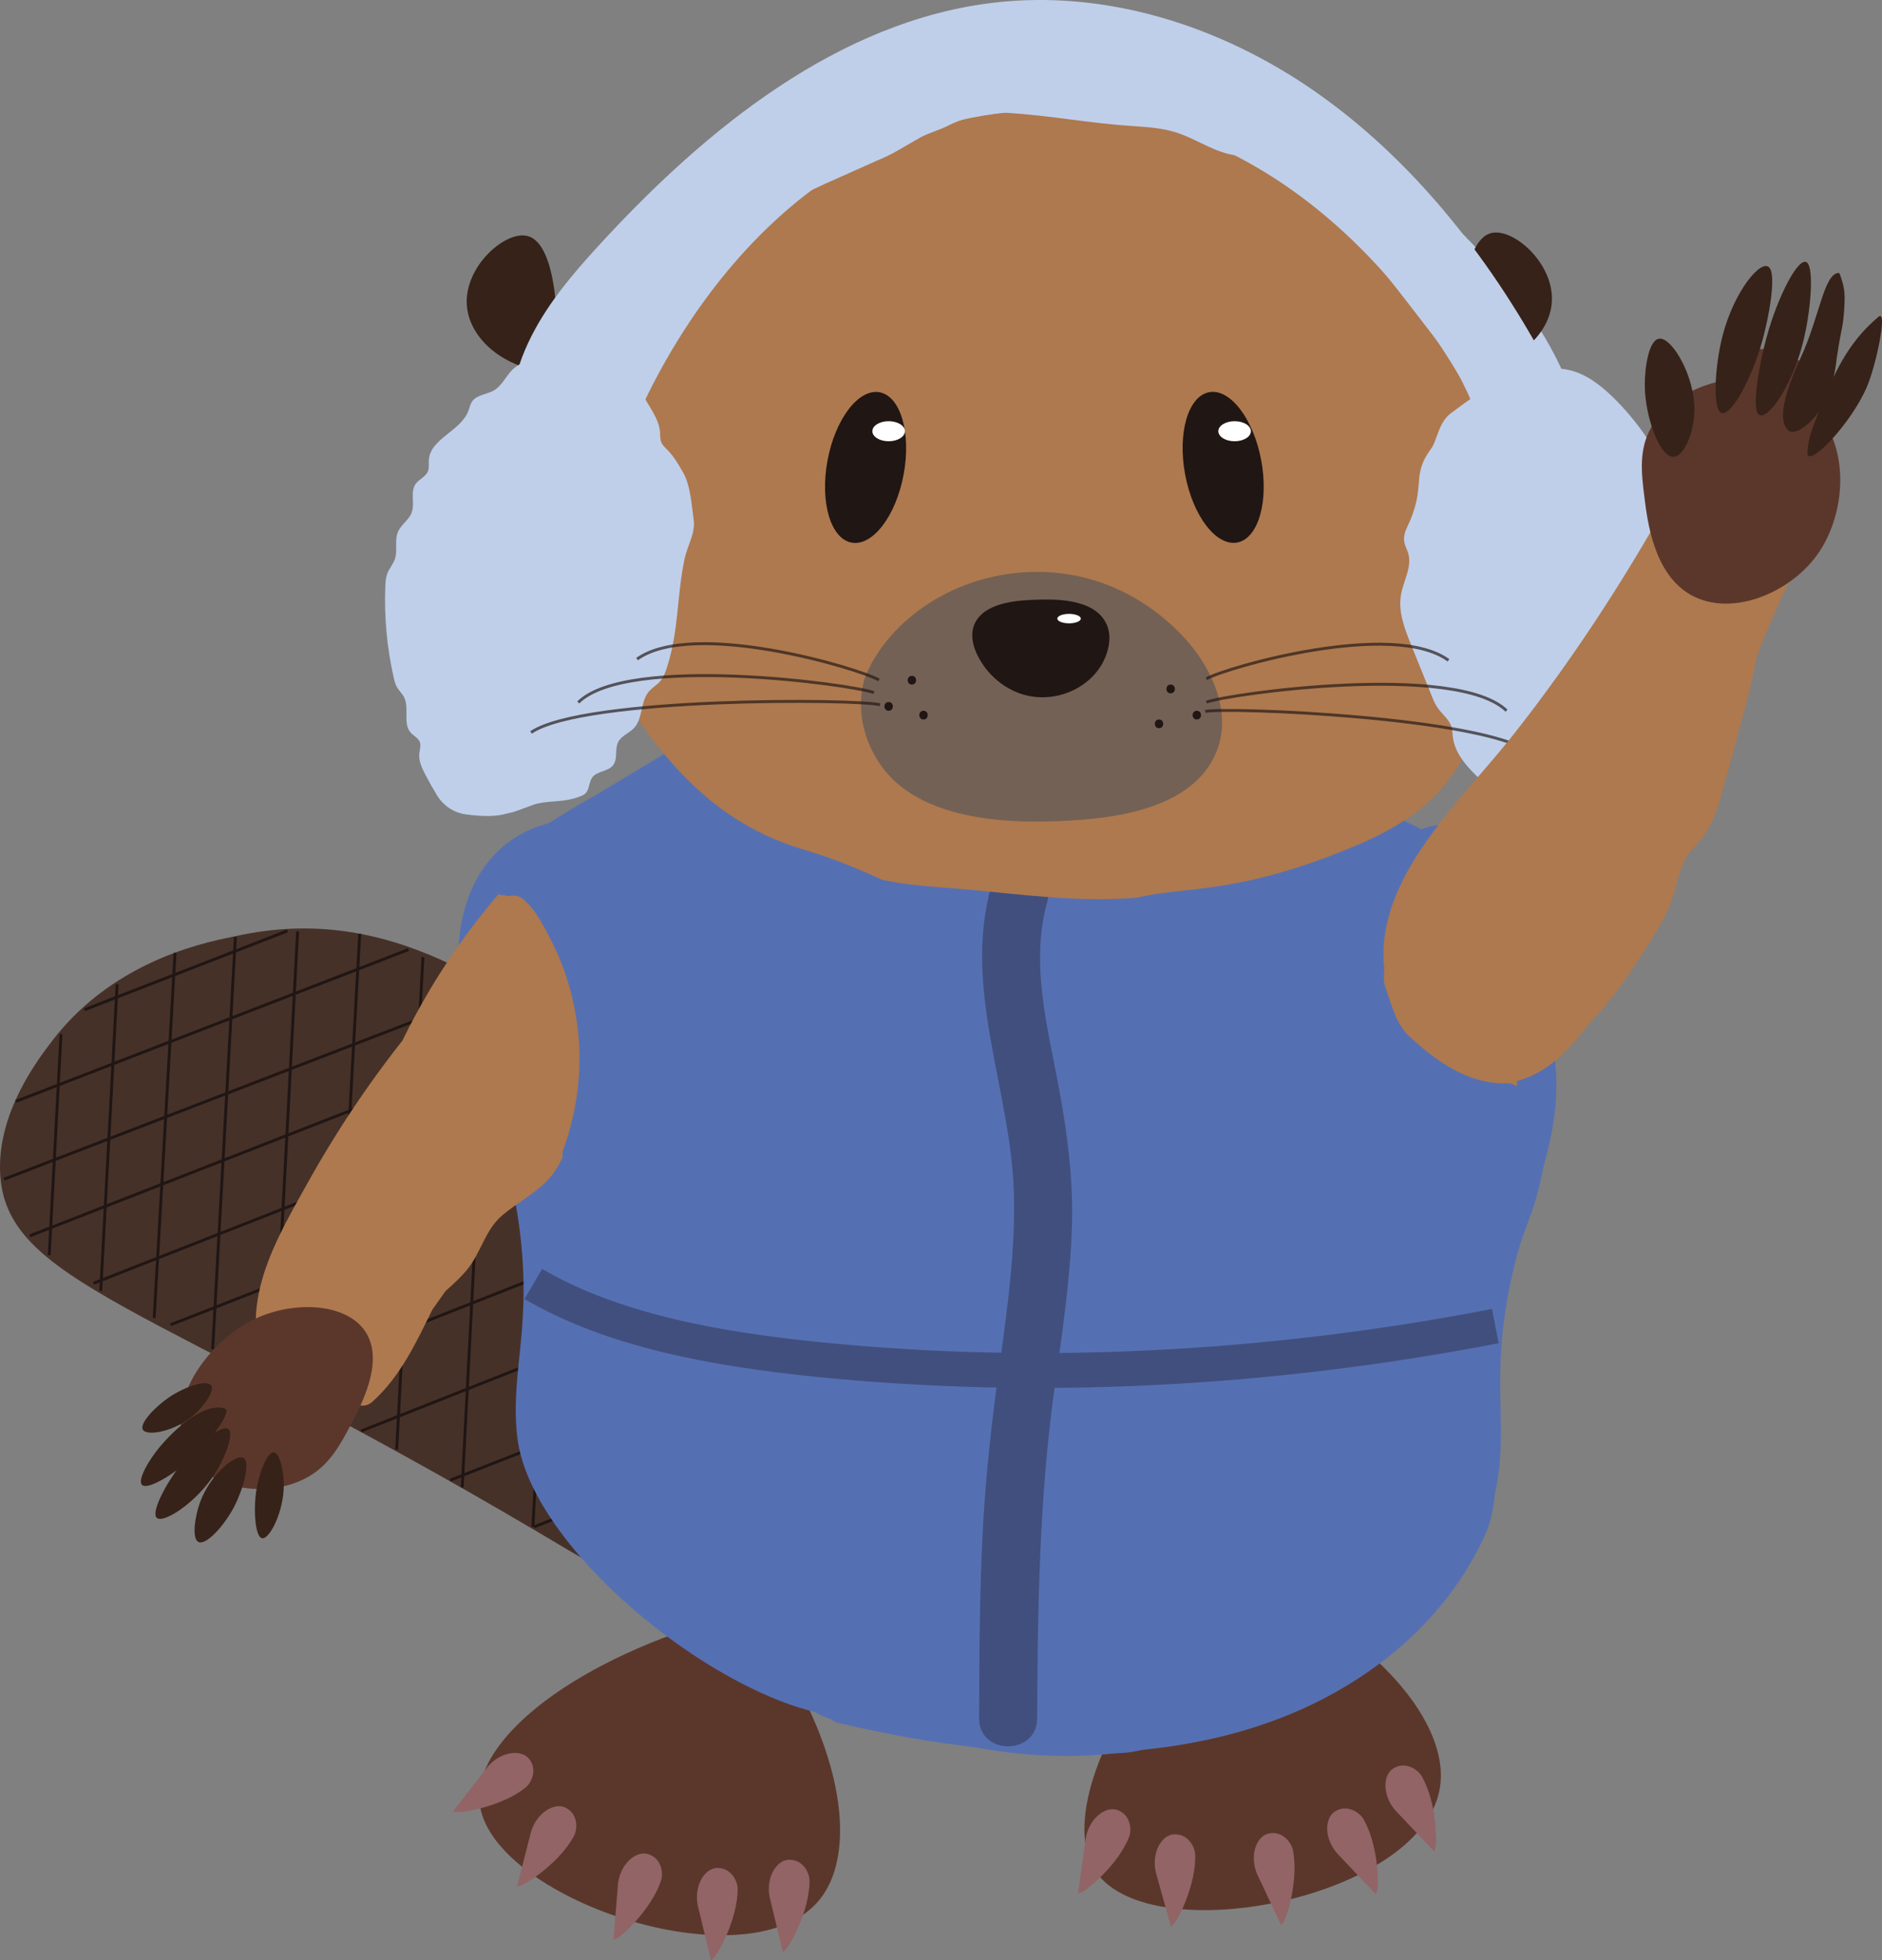 <svg xmlns="http://www.w3.org/2000/svg" viewBox="0 75.41 647.34 674.1"><rect x="0" y="75.41" width="647.34" height="674.1" fill="#808080" stroke="none"/><defs><style>.cls-1{fill:#fff}.cls-3{opacity:.67}.cls-3,.cls-5{fill:none;stroke-miterlimit:10;stroke:#201614}.cls-6{fill:#5b372b}.cls-7{fill:#5570b2}.cls-9{fill:#362218}.cls-10{fill:#926466}.cls-11{fill:#ae794e}.cls-12{fill:#bfcfea}.cls-13{fill:#201614}</style></defs><g id="tail"><path d="M185.34 602.45C51.45 523.33 1.48 516.62.03 478.39c-.78-20.53 12.88-38.45 17.82-44.93 22.28-29.23 56.14-34.57 63.3-36.15 51.76-11.39 91.13 16.03 137.55 52.32 27.56 21.55 57.37 67.27 70.22 124.63 2.67 11.91.17 26-7.84 37.18-4.68 6.52-10.96 11.99-18.47 15.25-22.06 9.6-46.47-6.03-77.28-24.24Z" style="fill:#463129"/><path class="cls-5" d="m192.55 430.2-9.26 170.3M167.92 414.12l-8.94 172.77M265.33 510.44l-5.68 117.17M242.92 474.86l-5.47 108.37M154.86 584.42l122.59-48.13M124.21 567.52l142.04-56.2M211.31 615.98l78.42-30.95M183.6 600.5l101.76-40.17M94.22 550.38l137.05-53.98M58.66 530.97l166.68-65.12M32.17 516.7l172.33-67.65M10.25 500.4l177.87-69.46M1.37 480.93l168.74-65.01M5.44 454.17l135.04-52.21M29.06 422.64l69.81-27.12M145.48 404.55l-9.04 169.33M123.73 396.5l-8.95 162.69M102.36 395.71l-8.14 154.67M80.96 397.58l-7.82 141.83M60.21 403.09l-7.18 125.56M40.29 413.92l-5.64 105.4M20.98 431.05l-4.05 76.01M214.44 439.43l-9.09 172.27M230.65 483.11l-6.78 139.1"/></g><g id="Layer_7" data-name="Layer 7"><path class="cls-6" d="M260.9 634.42c27.73 37.04 35.57 77.2 20.55 94.8-24.78 29.04-113.61-1.22-116.53-34.17-1.94-21.95 33.85-49.68 86.31-63.87M430.16 618.88c42.48 18.33 69.27 49.26 65 72-7.04 37.52-99.15 55.47-118.08 28.35-12.61-18.07 4.64-59.94 43.08-98.35"/><path class="cls-10" d="M370.8 726.59c.29-.1.74-.27 1.27-.48 2-.79 12.56-9.51 16.27-18.94 1.05-2.66.5-7.88-4.15-9.38-3.9-1.26-9.36 2.75-10.68 9.46M493.29 712.07c.1-.29.25-.74.42-1.3.63-2.06.39-15.75-4.67-24.53-1.43-2.48-5.85-5.3-9.92-2.6-3.42 2.26-3.68 9.04.75 14.25M440.68 737.44c.18-.24.47-.63.8-1.1 1.24-1.76 5.29-14.83 3.22-24.76-.58-2.8-3.91-6.86-8.61-5.57-3.95 1.08-6.32 7.43-3.74 13.77M473.26 726.84c.1-.29.25-.74.42-1.3.63-2.06.4-15.75-4.67-24.53-1.43-2.48-5.85-5.3-9.92-2.61-3.42 2.26-3.69 9.04.74 14.25M402.77 738c.22-.21.57-.54.98-.95 1.52-1.53 7.72-13.73 7.35-23.86-.1-2.86-2.69-7.42-7.55-6.95-4.08.4-7.49 6.26-6.01 12.94"/></g><g id="Layer_5" data-name="Layer 5"><path class="cls-7" d="M176.5 401.92c-13.52 25.3-6.3 51.08-5.67 56.79 1.98 17.94 4.94 18.5 7.54 36.88 5.09 36-2.96 50.9-.49 73.68 5.05 46.65 98.1 112.56 130.3 93.22 16.7-10.03-6.13-28.19 16.73-39.41 8.62-4.23 4.9-9.93 34.39-6.77 28.59 3.06 45.2 19.89 49.62 14.97 23.71-26.4 1.98-185.5-38.32-216.47-34.77-26.72-53.74 1.83-90.85-18.8-10.84-6.03-27.96-27.95-44.59-31.33-32.24-6.56-45.42 12.49-58.65 37.24Z"/><path class="cls-7" d="M257.35 651.08c44.26 23.27 96.64 19.54 145.05 19.39l-3.54-8.54c-5.04 5.25-12.42 6.23-19.35 6.79-8.66.71-17.38.7-26.04 0-17.32-1.4-34.46-5.79-50.37-12.77-5.84-2.56-10.93 6.05-5.05 8.63 18.18 7.98 37.38 12.88 57.21 14.27 9.61.67 19.37.58 28.94-.6 8.08-1 15.93-3.22 21.72-9.25 2.97-3.09.86-8.55-3.54-8.54-46.42.14-97.53 4.3-140.01-18.03-5.69-2.99-10.75 5.64-5.05 8.63Z"/><path class="cls-7" d="M529.72 420.39c11.4 26.54 2.1 51.5 1.01 57.12-3.44 17.67-6.43 17.93-10.52 35.98-8.01 35.35-1.21 50.98-5.53 73.43-8.85 45.96-106.9 102.35-137.39 79.88-15.81-11.65 8.41-27.46-13.44-40.91-8.24-5.07-4.07-10.38-33.69-10.16-28.73.21-46.64 15.31-50.64 9.98-21.45-28.65 13.18-184.94 55.85-211.78 36.81-23.16 53.38 7.16 92.02-9.69 11.29-4.92 30.13-25.06 46.97-26.77 32.64-3.33 44.22 16.96 55.37 42.92Z"/><path d="M183.44 516.94c27.21 15.96 62.48 22.38 97.86 25.97 75.12 7.62 154.51 3.71 233.04-11.48" style="stroke:#414f7f;stroke-width:12px;fill:none;stroke-miterlimit:10"/><path class="cls-7" d="M302.02 658.02c18.69 13.89 39.75 19.19 62.73 19.49 11.32.15 23.6 3 34.06-2.74 8.45-4.63 13.39-13.82 11.61-23.4-1.99-10.73-10.92-17.54-20.3-21.78-10.99-4.96-22.3-9.37-33.79-13.01-10.29-3.26-22.69-7.87-33.59-5.44-9.55 2.13-17.37 12.03-14.97 22.01s13.03 14.17 22.54 14.52c13.07.49 26.12-2.95 38.71 2l3.17-11.48c-17.87-4.93-35.28-11.25-52.11-19.03l-3 11.09c9.68 1.26 19.42 2.27 29.06 3.84 7.96 1.29 15.75 3.28 21.57 9.19v-8.42c-1.65 1.9-8.05.41-10.56.25-4.5-.29-9-.68-13.48-1.17-9.1-.99-18.13-2.49-27.1-4.33l-1.58 11.69c4.67.61 9.29 1.67 13.78 3.05 2.24.69 4.46 1.45 6.63 2.32 1.16.46 2.31.95 3.44 1.48 1.71 1.07 2.06 1.11 1.04.11l.6-4.59c1.62-1.24 1.32-1.52-.91-.84-1.17.11-2.35.19-3.53.24-2.35.09-4.71.06-7.06-.12-4.8-.36-9.45-1.47-14.02-2.94l-3.17 11.48c14.63 4.67 29.05 9.93 43.26 15.78l1.58-11.69c-13.68-1.25-26.99-4.55-39.79-9.5l-3.17 11.48c21.83 4.2 43.9 7.02 66.08 8.43-.53-3.9-1.06-7.8-1.58-11.69-3.22 1.23-6.44 2.47-9.66 3.7-6.18 2.37-5.39 11.31 1.58 11.69 9.2.51 18.17-2.3 25.47-7.91l-8.75-6.72c-.97 2.49-11.92 1.41-13.74 1.46l-19.62.48c-5.4.13-8.76 8.62-3 11.09 14.57 6.27 30.59.87 39.05-12.47 2.66-4.19-.95-8.46-5.14-8.96a491.388 491.388 0 0 0-40.74-3.08v11.91c12.9-.77 25.73-2.25 38.48-4.37 7.54-1.25 4.34-12.73-3.17-11.48-11.7 1.95-23.47 3.24-35.31 3.94-7.61.45-7.71 11.65 0 11.91 13.62.46 27.2 1.49 40.74 3.08l-5.14-8.96c-4.66 7.35-14.33 11.82-22.76 8.2l-3 11.09c9.53-.23 19.12-.16 28.64-.71 7.32-.42 13.4-2.78 16.21-9.97 1.8-4.61-4.7-9.83-8.75-6.72-5.83 4.47-12.1 6.69-19.46 6.29.53 3.9 1.06 7.8 1.58 11.69 3.22-1.23 6.44-2.47 9.66-3.7 6.21-2.38 5.37-11.25-1.58-11.69a500.424 500.424 0 0 1-62.91-8.01c-7.6-1.46-10.29 8.73-3.17 11.48 13.84 5.34 28.19 8.58 42.95 9.92 7.28.66 7.22-9.37 1.58-11.69a565.712 565.712 0 0 0-43.26-15.78c-7.32-2.34-10.44 9.14-3.17 11.48 7.24 2.33 14.86 3.62 22.48 3.53 5.76-.07 16.15.14 17.19-7.55s-8.1-10.44-13.73-12.6c-7.37-2.82-14.95-4.46-22.76-5.48-6.63-.86-8.12 10.35-1.58 11.69 11.27 2.31 22.66 4.05 34.11 5.15 5.45.52 10.92.94 16.39 1.12 4.59.16 9.06-.43 12.22-4.09 2.12-2.45 2.39-5.99 0-8.42-6.86-6.97-15.86-10.33-25.34-12-11.15-1.96-22.49-3.05-33.71-4.51-5.81-.75-8.19 8.7-3 11.09 17.77 8.21 36.09 15.02 54.96 20.23 7.55 2.08 10.14-8.74 3.17-11.48-7.97-3.14-16.48-3.48-24.95-3.08-7.24.34-15.8 2.1-22.83-.31-7.9-2.71-5.19-11.35 2.36-12.35 8.13-1.08 17.87 2.94 25.5 5.32 8.75 2.73 17.33 5.96 25.79 9.48 7.06 2.94 16.31 6 19.75 13.51 3.26 7.11-1.64 13.43-8.68 15.1-4.22 1-8.67.58-12.95.28-5.13-.37-10.22-.51-15.36-.57-19.4-.24-37.18-6.25-52.77-17.84-6.15-4.57-12.1 5.76-6.01 10.28ZM276.19 374.61c21.53 19.36 51.17 24.96 79.27 25.18 8.91.07 17.81-.34 26.7-.88 1.92-.12 1.93-3.12 0-3-28.75 1.75-59.1 2.09-85.51-11.08-6.62-3.3-12.82-7.39-18.33-12.34-1.43-1.29-3.56.83-2.12 2.12Z"/><path class="cls-7" d="M280.95 377.64c4.66 7.69 13.44 11.13 21.8 13.14 10.79 2.59 21.93 4.02 32.98 4.87 22.81 1.75 45.74.49 68.47-1.8 12.9-1.3 25.76-2.95 38.62-4.6l-.4-2.95a307.068 307.068 0 0 1-71.72 9.34c-6.82.08-13.63-.08-20.44-.46-1.93-.11-1.92 2.89 0 3a310.15 310.15 0 0 0 72.75-4.59c6.79-1.24 13.53-2.71 20.21-4.4 1.59-.4 1.31-3.17-.4-2.95-22.35 2.88-44.75 5.73-67.28 6.79-22.21 1.05-44.61.34-66.47-3.96-9.24-1.82-20.28-4.27-25.54-12.95-1-1.65-3.6-.14-2.59 1.51Z"/><path class="cls-7" d="m318.53 400.12 60.6-.06 60.35-.06 34.16-.03v-3l-50.03 3.6-14.19 1.02c-1.91.14-1.93 3.14 0 3l50.03-3.6 14.19-1.02c1.9-.14 1.95-3 0-3l-60.6.06-60.35.06-34.16.03c-1.93 0-1.93 3 0 3Z"/><path class="cls-7" d="M281.78 381.8c11.11.75 21.8 4.66 32.37 7.92s22.07 6.81 33.1 10.22l18.57 5.73.8-2.89a1702.175 1702.175 0 0 1-92.72-18.97c-1.88-.44-2.68 2.45-.8 2.89a1698.64 1698.64 0 0 0 92.71 18.98c1.88.33 2.67-2.31.8-2.89l-33.34-10.29c-11.11-3.43-21.94-6.96-33-10.13-6.05-1.73-12.21-3.13-18.5-3.56-1.93-.13-1.92 2.87 0 3Z"/><path class="cls-7" d="M250.47 384.74c25.7-4.72 51.81-6.28 77.89-4.83l-1.33-9.82c-23.82 8.11-48.38 13.54-72.94 18.9l2.66 9.64a482.566 482.566 0 0 1 99.33-13.77l-1.33-9.82c-28.62 8-57.54 14.89-86.7 20.64l2.66 9.64c28.94-7.29 58.38-12.19 88.12-14.59l-2.52-9.32c-16.85 7.66-33.7 15.32-50.55 22.97-5.38 2.44-1.42 10.3 3.85 9.14 32.92-7.23 65.3-16.68 96.95-28.28 5.99-2.2 3.4-11.86-2.66-9.64a749.483 749.483 0 0 1-96.95 28.28l3.85 9.14c16.85-7.66 33.7-15.32 50.55-22.97 4.47-2.03 2.29-9.71-2.52-9.32-30.62 2.47-60.99 7.44-90.78 14.95-6.29 1.59-3.6 10.88 2.66 9.64 29.16-5.75 58.07-12.64 86.7-20.64 5.33-1.49 4.42-10.01-1.33-9.82a494.97 494.97 0 0 0-101.99 14.12c-6.27 1.55-3.61 11.01 2.66 9.64 24.55-5.35 49.12-10.78 72.94-18.9 5.36-1.83 4.39-9.5-1.33-9.82-26.98-1.5-53.97.3-80.55 5.18-6.32 1.16-3.64 10.8 2.66 9.64Z"/><path class="cls-7" d="m413.98 383.21-73.33 22.2 3.85 9.14a381.064 381.064 0 0 1 70.64-29.53c-1.62-2.79-3.24-5.57-4.86-8.36a765.74 765.74 0 0 1-41.1 32.53c-5.07 3.74-.71 11.85 5.05 8.63 24.54-13.7 48.1-29.06 70.54-45.98l-6.84-6.84c-9.74 16.29-22.54 30.53-37.85 41.77l6.06 7.85 36.3-36.36-7.07-7.07c-12.27 13.06-25.62 25.04-40.04 35.7l7.34 5.65c3.74-10.51 10.97-19.16 20.5-24.9l-6.06-7.85c-12.15 11.16-26.05 19.99-39.96 28.76l6.06 7.85c17.95-15.43 37.13-29.28 57.39-41.51l-6.84-6.84a223.5 223.5 0 0 1-18.85 33.14l8.63 5.05 22.38-32.64-9.32-2.52c-.83 10.63-3.29 20.93-7.13 30.87l9.64 2.66c2.49-9.67 4.97-19.34 7.46-29.01 1.47-5.7-5.96-8.4-9.14-3.85-9.22 13.19-19.48 25.55-30.68 37.11-4.48 4.62 2.48 11.6 7.07 7.07 13.05-12.86 24.54-27.15 34.34-42.62l-9.14-3.85c-3.53 11.98-7.97 23.6-13.39 34.85l9.32 2.52c-.44-11.28 1.71-22.23 6.68-32.4l-9.32-2.52 1.35 24.86c.35 6.47 9.5 6.39 10 0 .89-11.34 3-22.44 6.22-33.35h-9.64c1.82 12.27 2.74 24.63 2.89 37.02h10c-.57-11.56-1.13-23.12-1.7-34.67l-9.82 1.33 7.47 28.09c1.46 5.48 9.75 4.3 9.82-1.33.12-10.04-1.03-19.98-3.38-29.74l-9.64 2.66c2.72 8 5.82 15.83 9.22 23.56 2.26 5.14 11.09 1.47 9.14-3.85a188.44 188.44 0 0 1-7.44-25.82l-9.64 2.66c3.61 8.81 7.75 17.31 12.59 25.51 2.83 4.79 10.86 1.67 9.14-3.85-2.25-7.22-4.5-14.44-6.76-21.66l-9.14 3.85c4.21 7 8.42 14 12.62 21 3.31 5.51 11.96.49 8.63-5.05-4.21-7-8.42-14-12.62-21-2.86-4.75-10.87-1.69-9.14 3.85 2.25 7.22 4.5 14.44 6.76 21.66l9.14-3.85c-4.39-7.44-8.3-15.13-11.58-23.12-2.39-5.84-11.02-3.79-9.64 2.66 1.87 8.79 4.35 17.38 7.44 25.82l9.14-3.85c-3.06-6.94-5.77-14-8.22-21.17-2.06-6.06-11.16-3.65-9.64 2.66 2.16 8.93 3.14 17.89 3.03 27.08l9.82-1.33-7.47-28.09c-1.42-5.35-10.1-4.4-9.82 1.33.57 11.56 1.13 23.12 1.7 34.67.31 6.39 10.08 6.48 10 0-.16-13.31-1.3-26.52-3.25-39.68-.77-5.15-8.36-4.35-9.64 0-3.47 11.76-5.62 23.79-6.58 36.01h10l-1.35-24.86c-.25-4.58-6.99-7.28-9.32-2.52-5.73 11.74-8.55 24.37-8.04 37.44.18 4.61 7.04 7.25 9.32 2.52 5.79-12.02 10.63-24.44 14.4-37.24 1.64-5.56-6.16-8.56-9.14-3.85-9.36 14.78-20.32 28.32-32.78 40.6l7.07 7.07c11.79-12.16 22.54-25.25 32.24-39.13l-9.14-3.85c-2.49 9.67-4.97 19.34-7.46 29.01-1.64 6.36 7.37 8.55 9.64 2.66 4.17-10.8 6.59-21.99 7.49-33.52.42-5.34-6.76-6.25-9.32-2.52l-22.38 32.64c-3.65 5.32 5.01 10.32 8.63 5.05a223.5 223.5 0 0 0 18.85-33.14c1.97-4.27-2.22-9.63-6.84-6.84-20.98 12.67-40.83 27.1-59.41 43.08-4.31 3.71 1.29 10.86 6.06 7.85 14.63-9.22 29.21-18.59 41.98-30.32 4.2-3.86-1.21-10.77-6.06-7.85-11.84 7.13-20.47 17.87-25.1 30.87-1.39 3.91 3.86 8.22 7.34 5.65 15.11-11.17 29.19-23.56 42.06-37.26 4.4-4.68-2.51-11.64-7.07-7.07l-36.3 36.36c-3.87 3.88 1.35 11.31 6.06 7.85 16.73-12.28 30.77-27.53 41.44-45.35 2.4-4.02-2.7-9.97-6.84-6.84a613.29 613.29 0 0 1-70.54 45.98l5.05 8.63a799.568 799.568 0 0 0 43.13-34.09c3.86-3.28-.26-9.76-4.86-8.36a395.2 395.2 0 0 0-73.03 30.54c-4.96 2.69-1.59 10.79 3.85 9.14l73.33-22.2c6.14-1.86 3.52-11.51-2.66-9.64Z"/><path class="cls-7" d="M307.07 401.24c20.36 2.96 40.91 4.05 61.46 2.82 10.17-.61 20.33-2.63 30.51-2.81 8.2-.15 17.99 2.33 19.94 11.5.94 4.4 6.97 4.63 9.14 1.19s4.05-7.36 5.53-11.34l-9.82-1.33c.03 8.83-1.19 18.89-8.67 24.69-8.03 6.23-16.03 1.87-21.93-4.72-10.29-11.49-19.99-30.38-38.64-25.31-6.21 1.69-3.59 11.22 2.66 9.64 4.05-1.02 7.54-.72 11.45.68l-1.19-9.14c-22.26 10.47-47.94 2.14-69.87-5.07l-1.33 9.82c4.84-.12 9.67-.23 14.51-.35l-1.33-9.82c-15.58 3.96-31.53 2.64-46.39-3.44l1.19 9.14a117.03 117.03 0 0 1 41.32-11.11l-1.33-9.82c-11.97 2.14-23.6 5.52-34.86 10.11-5.06 2.07-4.63 9.52 1.33 9.82 15.89.8 31.77.42 47.6-1.16l-1.33-9.82-32.16 11.94 3.85 9.14c18.22-7.91 37.3-13.64 56.81-17.33l-5.65-7.34c-4.03 6.6-10.7 11.13-18.46 11.96l4.32 7.52c3.36-5 8.12-8.25 13.9-9.84 5.28-1.44 4.44-10.28-1.33-9.82l-29.24 2.31 2.52 9.32c5.91-4.43 12.27-7.92 19.27-10.31 6.2-2.12 3.62-10.63-2.66-9.64-9.34 1.46-18.68 2.93-28.02 4.39l2.66 9.64c5.29-2.12 10.59-4.24 15.88-6.37 5.98-2.4 3.75-10.67-2.66-9.64-24.68 3.96-49.35 7.91-74.03 11.87l3.85 9.14c16.74-8.8 34.22-15.86 52.37-21.19 6.3-1.85 3.57-10.65-2.66-9.64-19.47 3.15-38.94 6.31-58.41 9.46l2.66 9.64a638.92 638.92 0 0 0 46.34-12.38c6.13-1.89 3.52-11.54-2.66-9.64a633.824 633.824 0 0 1-46.34 12.38c-6.38 1.45-3.57 10.65 2.66 9.64 19.47-3.15 38.94-6.31 58.41-9.46l-2.66-9.64a298.517 298.517 0 0 0-54.75 22.2c-5.38 2.83-1.37 9.98 3.85 9.14 24.68-3.96 49.35-7.91 74.03-11.87l-2.66-9.64c-5.29 2.12-10.59 4.24-15.88 6.37-5.99 2.4-3.74 10.65 2.66 9.64 9.34-1.46 18.68-2.93 28.02-4.39l-2.66-9.64c-7.82 2.67-15.04 6.36-21.66 11.32-3.52 2.64-2.98 9.75 2.52 9.32l29.24-2.31-1.33-9.82c-8.34 2.28-15.07 7.29-19.88 14.43-1.99 2.96.6 7.93 4.32 7.52 11.38-1.23 21.09-7.09 27.09-16.92 2.43-3.98-1.57-8.12-5.65-7.34-20.41 3.86-40.15 10.06-59.2 18.34-5.15 2.24-1.46 11.11 3.85 9.14l32.16-11.94c4.86-1.81 4.7-10.42-1.33-9.82a316.542 316.542 0 0 1-47.6 1.16l1.33 9.82c11.26-4.6 22.88-7.97 34.86-10.11 5.5-.98 4.29-10.27-1.33-9.82-16.21 1.28-31.7 5.45-46.37 12.47-4.34 2.08-2.35 7.69 1.19 9.14 16.44 6.73 34.51 7.81 51.7 3.44 5.43-1.38 4.35-9.96-1.33-9.82-4.84.12-9.67.23-14.51.35-5.72.14-6.68 8.06-1.33 9.82 24.97 8.22 52.46 15.87 77.57 4.07 4.22-1.99 2.48-7.83-1.19-9.14-5.51-1.96-11.11-2.1-16.77-.68l2.66 9.64c10.16-2.76 17.81 8.33 23 15.32 5.38 7.25 11.6 14.99 20.71 17.46s18.64-1.49 24.59-8.6c6.65-7.95 8.32-18.4 8.29-28.48-.02-5.91-7.91-6.44-9.82-1.33-1.19 3.17-2.72 6.09-4.53 8.95l9.14 1.19c-1.77-8.32-8.46-14.32-16.3-17.05-10.35-3.6-21.61-.97-32.16.08-23.42 2.35-47.14 1.86-70.43-1.53-6.29-.92-9.01 8.72-2.66 9.64Z"/><path class="cls-7" d="M202.25 379.95c25.52-8.66 52-13.69 78.92-14.87l-2.52-9.32c-21.87 10.52-47.67 6.11-71.03 9.64l2.66 9.64c24.29-10.25 50.24-15.16 76.59-14.35 6.44.2 6.43-9.8 0-10-27.15-.83-54.22 4.14-79.25 14.7-5.92 2.5-3.79 10.62 2.66 9.64 24.66-3.73 50.23.51 73.42-10.65 4.49-2.16 2.29-9.53-2.52-9.32-27.78 1.21-55.24 6.29-81.58 15.23-6.06 2.06-3.46 11.72 2.66 9.64ZM458.45 383.68c10.61-.94 20.89.92 30.36 5.85 4.74 2.47 10.77-4.21 6.06-7.85-11.17-8.63-23.87-14.42-37.86-16.57.4 3.05.8 6.09 1.19 9.14 2.62-1.91 6.12.04 8.83 1.07a515.9 515.9 0 0 1 10.7 4.21c7.3 2.95 14.51 6.09 21.68 9.34 5.91 2.68 10.22-4.79 5.05-8.63-10.64-7.91-22.36-13.96-34.9-18.25l-2.66 9.64c11.6 3.11 22.24 8.26 31.95 15.33 5.21 3.79 10.2-4.88 5.05-8.63-10.36-7.54-21.96-13.02-34.34-16.34-6.27-1.68-8.7 7.57-2.66 9.64 11.73 4.01 22.57 9.85 32.51 17.24l5.05-8.63c-9.11-4.14-18.32-8.08-27.62-11.78-7.08-2.81-16.5-8.07-23.68-2.84-3.02 2.2-3.52 8.42 1.19 9.14 12.17 1.86 23.67 6.44 33.45 13.99l6.06-7.85c-10.97-5.72-23.06-8.31-35.41-7.22-6.36.56-6.42 10.57 0 10Z"/><path class="cls-7" d="M205.93 378.76c.96-5.04 8.55-6.97 12.63-8.74 6.27-2.72 12.6-5.3 18.97-7.77 12.67-4.91 25.52-9.33 38.51-13.32 6.13-1.88 3.52-11.54-2.66-9.64-15.41 4.73-30.62 10.08-45.56 16.11-6.93 2.8-13.99 5.55-20.71 8.83-5.04 2.46-9.72 6.08-10.82 11.88-1.2 6.29 8.44 8.98 9.64 2.66ZM375.07 392.22c-.62-4.55 0-9.07 1.39-13.41 1.95-6.15-7.7-8.78-9.64-2.66s-2.25 12.35-1.39 18.72c.36 2.68 3.8 4.14 6.15 3.49 2.89-.79 3.86-3.46 3.49-6.15Z"/><path class="cls-7" d="M387.85 393.59c-2.8-4.24-3.86-8.96-2.71-13.95 1.45-6.26-8.19-8.94-9.64-2.66-1.73 7.5-.55 15.2 3.71 21.65 3.53 5.35 12.2.34 8.63-5.05ZM288.19 667.86c62.94 14.94 138.75 19.24 191.66-24.57 12.67-10.5 23.2-23.59 30.23-38.49 2.73-5.79-5.89-10.87-8.63-5.05-11.82 25.04-33.48 43.57-58.53 54.73-29.36 13.08-62.54 15.2-94.21 12.86-19.51-1.44-38.84-4.61-57.86-9.12-6.26-1.49-8.93 8.15-2.66 9.64Z"/><path class="cls-7" d="m275.08 659.25 20.62 9.82 5.05-8.63c-8.91-4.17-18.02-7.83-27.34-10.95l-2.66 9.64a73.08 73.08 0 0 1 19.29 8.06l2.52-9.32c-3.49-.29-6.35-1.58-9.18-3.6-5.26-3.73-10.26 4.93-5.05 8.63 4.31 3.06 9 4.52 14.23 4.96s6.54-6.92 2.52-9.32a82.523 82.523 0 0 0-21.68-9.06c-6.27-1.63-8.73 7.61-2.66 9.64 8.51 2.85 16.82 6.14 24.95 9.94 5.78 2.71 10.87-5.86 5.05-8.63l-20.62-9.82c-5.78-2.75-10.86 5.87-5.05 8.63Z"/><path d="M341 379.96c-10.08 35.52 6.87 70.63 7.75 106.16.48 19.2-2.11 38.29-4.75 57.27-2.67 19.2-4.92 38.37-5.93 57.74-1.14 21.7-1.22 43.43-1.31 65.15-.05 12.87 19.95 12.89 20 0 .15-37.71.71-75.32 5.86-112.74 2.59-18.85 5.55-37.73 6.1-56.79.54-18.82-2.41-37.05-6.08-55.44-3.68-18.41-7.6-37.53-2.35-56.03 3.52-12.4-15.77-17.7-19.29-5.32Z" style="fill:#414f7f"/><path class="cls-7" d="M370.62 405.38v-32.17c0-6.43-10-6.45-10 0v32.17c0 6.43 10 6.45 10 0ZM212.94 363.62c-11.43.98-23.02 2.07-33.64 6.74-4.48 1.97-8.84 4.5-11.63 8.65-2.93 4.35-3.6 9.57-4.26 14.65-3.27 25.37-3.28 51.05-.27 76.45.75 6.31 10.76 6.39 10 0-2.55-21.54-2.95-43.27-.99-64.88.45-5.03.83-10.17 1.84-15.13 1.09-5.34 3.89-8.09 8.76-10.39 9.35-4.41 20.05-5.22 30.19-6.09 6.36-.55 6.42-10.55 0-10Z"/><path class="cls-7" d="M221.14 363.06c-8.47.55-15.99-4.78-24.45-5.19-7.67-.37-15.39 2.44-21.5 6.95-13.53 9.98-18.21 26.94-17.46 43.11.3 6.41 10.3 6.44 10 0-.63-13.51 2.74-28.59 15.02-36.2 5.5-3.4 11.79-4.77 18.11-3.14 6.85 1.76 13.02 4.95 20.27 4.47 6.39-.42 6.44-10.42 0-10Z"/><path class="cls-7" d="M188.62 373.19c15.89-2.45 31.83-4.45 47.83-6.02 6.35-.62 6.41-10.63 0-10a920.842 920.842 0 0 0-50.49 6.38c-6.34.98-3.65 10.62 2.66 9.64Z"/><path class="cls-7" d="M189.46 368.56c17.9.37 35.71-1.07 53.34-4.14 6.33-1.1 3.65-10.74-2.66-9.64-16.75 2.92-33.69 4.13-50.68 3.79-6.44-.13-6.44 9.87 0 10Z"/><path class="cls-7" d="M188.53 369.59c17.8-3.28 36.45.33 53.58-6.76 5.86-2.43 3.29-12.11-2.66-9.64-16.95 7.02-35.86 3.49-53.58 6.76-6.32 1.17-3.64 10.8 2.66 9.64Z"/><path class="cls-7" d="M180.2 376.65c11.19-6.09 23.05-9.93 35.57-12.16s25.28-3.5 37.49-7.41c6.11-1.95 3.5-11.61-2.66-9.64-12.81 4.09-26.18 5.27-39.33 7.74s-24.78 6.66-36.12 12.83c-5.65 3.08-.61 11.71 5.05 8.63ZM468.26 376.16h20.43c6.43 0 6.45-10 0-10h-20.43c-6.43 0-6.45 10 0 10Z"/><path class="cls-7" d="M191.22 372.18c18.34-9.66 38.11-15.88 58.64-18.68 6.35-.87 3.64-10.5-2.66-9.64-21.38 2.92-41.94 9.63-61.03 19.69-5.7 3-.65 11.64 5.05 8.63ZM213.2 373.05c.11 8.71 5.39 15.69 7.1 24.02 1.85 9.04 1.28 18.82 1.54 28s.65 19.25.78 28.87c.11 8.01-.29 15.97-5.09 22.7-3.74 5.25 4.93 10.25 8.63 5.05 4.8-6.75 6.21-14.87 6.44-23 .28-9.86-.38-19.8-.66-29.66-.27-9.92-.01-20.04-1.26-29.9-.57-4.5-1.63-8.7-3.36-12.88s-4.06-8.42-4.12-13.2c-.08-6.43-10.08-6.45-10 0ZM464.94 379.81c8.81 1.5 17.17.23 25-4.17 3.95-2.22 2.72-7.8-1.19-9.14-5.23-1.79-10.13-1.2-15.07 1.12s-1.47 11.12 3.85 9.14c6.19-2.3 16.09-11.31 22.07-5.4 6.36 6.29 10.7 16.55 14.23 24.63 3.76 8.6 6.55 17.67 8.46 26.86 1.84 8.86 4.41 20.1-.14 28.52-3.06 5.66 5.57 10.72 8.63 5.05 5.5-10.17 3.79-21.9 1.81-32.82-2.14-11.83-5.87-23.3-10.83-34.24-2.39-5.27-5.11-10.39-8.13-15.32-2.78-4.52-5.72-9.61-10.32-12.51-10.22-6.45-19.12 2.13-28.43 5.59 1.28 3.05 2.57 6.09 3.85 9.14 2.55-1.2 4.78-.99 7.36-.11-.4-3.05-.8-6.09-1.19-9.14-5.34 3-11.22 4.19-17.29 3.16s-9 8.56-2.66 9.64ZM462.45 399.79c-2.29 20.11 8.93 38.03 21.09 52.99l7.07-7.07c-7-5.75-11.78-13.05-14.03-21.85-1.6-6.23-11.25-3.59-9.64 2.66 2.65 10.32 8.36 19.49 16.6 26.26 5 4.11 11.14-2.06 7.07-7.07-10.6-13.04-20.16-28.44-18.16-45.92.73-6.38-9.28-6.33-10 0Z"/><path class="cls-7" d="M204.62 367.84c9.84 14.76 15.89 31.33 21.79 47.95 1.92 5.4 9.34 4.35 9.82-1.33 1.18-13.85-2-27.54-8.93-39.56l-8.63 5.05c3.43 4.47 6.77 9.2 9.29 14.26.27.43.49.89.66 1.37.2 1.05.85.99 1.95-.19 0-.29-1.74-1.73-2.02-2.03-1.9-2.04-3.7-4.12-5.73-6.04-7.57-7.14-16.32-12.5-25.9-16.49-5.93-2.47-8.52 7.2-2.66 9.64 7.39 3.08 14.32 7.42 20.27 12.79 4.49 4.06 8.68 11.48 15.17 12.35s10.24-5.09 9.09-10.87c-1.43-7.15-7.14-14.19-11.47-19.84-3.8-4.94-11.96-.71-8.63 5.05 6.12 10.6 8.6 22.34 7.57 34.52l9.82-1.33c-6.17-17.39-12.51-34.89-22.8-50.34-3.55-5.33-12.22-.33-8.63 5.05Z"/><path class="cls-7" d="M204.67 370.58c6.99-1.16 12.17 13.29 14.54 18.05 3.95 7.93 7.36 16.08 10.33 24.42 2.14 6.02 11.81 3.43 9.64-2.66-4.08-11.48-8.96-22.67-14.76-33.39-4.85-8.96-10.95-17.96-22.42-16.06-6.33 1.05-3.65 10.69 2.66 9.64Z"/><path class="cls-7" d="M217.58 377.58c7.3 11.35 12.55 23.57 15.73 36.69 1.52 6.25 11.16 3.6 9.64-2.66a127.833 127.833 0 0 0-16.74-39.07c-3.47-5.39-12.13-.39-8.63 5.05Z"/><path class="cls-7" d="M189.5 378.26c24.08-.54 46.34-12.56 60.27-32.15 3.16-4.44-2.78-8.81-6.84-6.84-17.59 8.52-33.81 19.42-48.46 32.34l8.36 2.21c-.17-1.26 7.28-6 8.51-6.96 3.94-3.07 7.93-6.08 11.96-9.04a578.27 578.27 0 0 1 22.78-15.85l-5.05-8.63c-16.99 11.75-33.98 23.49-50.97 35.24l6.84 6.84c11.51-15.51 27.54-27.38 45.68-33.97l-2.66-9.64c-18.19 7.61-35.64 16.67-52.21 27.36-5.38 3.47-.51 11.97 5.05 8.63 15.42-9.26 30.85-18.52 46.27-27.78 5.51-3.31.49-11.96-5.05-8.63-15.42 9.26-30.85 18.52-46.27 27.78l5.05 8.63c15.82-10.2 32.46-19.08 49.82-26.35 5.77-2.41 3.51-11.89-2.66-9.64-20.8 7.56-38.48 20.81-51.66 38.57-2.97 4 2.85 9.6 6.84 6.84 16.99-11.75 33.98-23.49 50.97-35.24 5.24-3.62.37-12.21-5.05-8.63-10.11 6.69-20.02 13.67-29.68 21-7.23 5.48-19.6 11.62-18.16 22.14.55 4.03 5.88 4.39 8.36 2.21 14.02-12.37 29.62-22.63 46.44-30.78l-6.84-6.84c-11.82 16.62-31.3 26.74-51.64 27.2-6.43.14-6.45 10.15 0 10ZM461.16 363.7c6.56 4.68 11.59 10.89 15.18 18.08 2.87 5.76 11.5.7 8.63-5.05-4.37-8.77-10.81-16-18.76-21.67-5.25-3.74-10.25 4.92-5.05 8.63Z"/><path class="cls-7" d="M464.02 363.77c8.11 2.78 15.78 6.34 23.17 10.67 5.56 3.26 10.6-5.38 5.05-8.63-8.12-4.76-16.66-8.63-25.56-11.68-6.1-2.09-8.72 7.57-2.66 9.64Z"/><path class="cls-7" d="M460.86 360.86c10.54 2.26 20.26 6.3 29.3 12.19 5.41 3.52 10.42-5.13 5.05-8.63a93.791 93.791 0 0 0-31.69-13.19c-6.28-1.34-8.96 8.29-2.66 9.64Z"/></g><g id="Layer_6" data-name="Layer 6"><path class="cls-10" d="M155.81 698.31c.3.05.77.13 1.34.22 2.13.31 15.62-2 23.54-8.33 2.24-1.79 4.35-6.59 1.07-10.2-2.76-3.03-9.49-2.27-13.97 2.89M269.29 746.68c.23-.2.59-.52 1.01-.92 1.57-1.47 8.18-13.46 8.15-23.6 0-2.86-2.44-7.51-7.31-7.2-4.09.26-7.69 6.01-6.44 12.73M211.02 742.49c.28-.12.72-.31 1.24-.55 1.95-.91 11.97-10.23 15.12-19.87.89-2.72.03-7.9-4.7-9.12-3.97-1.03-9.18 3.3-10.1 10.08M244.56 749.51c.23-.2.59-.52 1.01-.92 1.57-1.47 8.18-13.46 8.16-23.6 0-2.86-2.44-7.51-7.31-7.2-4.09.26-7.69 6-6.45 12.73M177.86 724.12c.3-.07.76-.18 1.32-.34 2.08-.57 13.53-8.07 18.26-17.04 1.33-2.53 1.36-7.78-3.09-9.78-3.74-1.68-9.61 1.71-11.65 8.23"/></g><path class="cls-12" d="M165.05 233.74c19.3-42.67 90.52-141.28 188.72-143.97 108.39-2.97 210.95 111.96 186.09 152.86-45.72 75.23-409.26 67.26-374.81-8.89Z" id="Layer_2" data-name="Layer 2"/><g id="Layer_1" data-name="Layer 1"><g id="Layer_4" data-name="Layer 4"><path class="cls-11" d="M501.75 204.43c-11.76-20.15-58.55-91.34-141.29-91.1-100.18.29-140.65 103.98-143.23 110.16-7.44 17.85-30.61 50.74-10.71 80.28 16.01 23.76 32.61 52.75 69.89 63.8 11.53 3.42 19.61 7.02 26.99 10.36 9.3 2.09 18.9 2.42 28.36 3.28 19.79 1.79 39.26 4.55 59.07 2.92 17.7-4.14 34.64-.85 75.09-17.73 32.5-13.56 36.22-28.72 45.31-46.12 23.47-44.94-4.07-106.57-9.48-115.84Z"/><path class="cls-9" d="M506.73 202.36c15.41-1.97 26.55-12.17 27.06-23.44.59-12.95-12.95-24.88-20.5-23.44-11.33 2.15-10.76 34.67-10.66 38.61M187.61 203.36c-15.41-1.97-26.55-12.17-27.06-23.44-.59-12.95 12.95-24.88 20.5-23.44 11.33 2.15 10.76 34.67 10.66 38.61"/></g><g id="Layer_3" data-name="Layer 3"><path class="cls-12" d="M525.98 204.3c-2.14 1.44-4.53 2.44-7.1 2.75-7.76.92-13.44 5.84-19.66 10.33-4.5 3.25-4.84 9.44-6.97 12.33-7.23 9.78-1.28 12.52-8.36 27.23-.69 1.44-1.11 3.07-.9 4.65.19 1.42.97 2.68 1.38 4.05 1.42 4.71-1.65 9.49-2.49 14.34-1 5.8 1.25 11.62 3.45 17.08l7.05 17.46c.6 1.49 1.21 2.98 2.12 4.3 1.57 2.26 4.03 4 4.79 6.64.31 1.08.31 2.23.44 3.35.74 6.25 5.62 11.09 10.21 15.4 4.67 4.39 10.01 9.05 16.42 9.05 2.03 0 4.02-.48 5.98-.95 8.66-2.1 17.33-4.19 25.99-6.29 1.72-.42 3.48-.85 4.91-1.88 1.69-1.22 2.73-3.13 4.24-4.56 2.41-2.28 5.95-3.3 7.89-5.99 2.35-3.26 1.66-8.04 4.08-11.24 1.37-1.81 3.6-2.91 4.69-4.9 1.65-3.01.1-6.85 1.08-10.14.52-1.75 1.72-3.2 2.7-4.73 4.2-6.57 4.48-15.45.71-22.27-.44-.8-.94-1.58-1.31-2.41-.48-1.08-.74-2.24-1.01-3.4-5.36-23.09-14.61-46.1-31.62-62.6-4.34-4.21-9.37-8.06-15.29-9.31-5.36-1.14-10.8-.04-13.46 1.75ZM216.2 205.77c-6.02-6.78-16.29-7.22-25.36-7.16-5.08.03-10.68.27-14.38 3.74-2.39 2.24-3.7 5.62-6.52 7.29-2.48 1.46-5.94 1.48-7.56 3.85-.67.97-.88 2.17-1.3 3.28-2.63 6.92-13.11 9.48-13.59 16.86-.09 1.33.18 2.72-.34 3.95-.78 1.85-3.03 2.61-4.2 4.26-1.93 2.73-.2 6.65-1.34 9.8-.95 2.59-3.68 4.18-4.75 6.73-1.22 2.89-.02 6.32-1.03 9.29-.59 1.73-1.87 3.14-2.55 4.84-.59 1.47-.69 3.09-.75 4.68-.41 10.51.57 21.06 2.91 31.31.25 1.1.52 2.22 1.08 3.2.68 1.19 1.75 2.13 2.4 3.34 2.01 3.77-.49 9.15 2.36 12.34 1 1.12 2.57 1.8 3.11 3.21.48 1.25-.04 2.63-.17 3.96-.25 2.49.86 4.89 2.01 7.11 1.28 2.47 2.64 4.89 4.09 7.26 2.15 3.52 5.73 5.97 9.82 6.54 3.18.44 6.35.7 9.56.5 3.13-.2 3.46-.57 6.53-1.21 1.11-.23 7.39-2.75 8.49-2.98 5.69-1.19 8.98-.37 14.45-2.34.8-.29 1.62-.61 2.22-1.21 1.41-1.42 1.13-3.85 2.32-5.45 1.67-2.26 5.43-1.98 7.16-4.2 1.7-2.18.49-5.53 1.75-7.99 1.11-2.16 3.76-3.01 5.43-4.77 3.15-3.33 2.16-9.08 5.12-12.58 1.12-1.33 2.71-2.19 3.86-3.49 1.32-1.5 1.95-3.45 2.54-5.35 4-12.88 3.14-23.62 5.9-36.82.9-4.3 3.74-8.81 3.14-13.16-.7-5.13-1.08-12.02-3.65-16.51-1.53-2.67-3.08-5.36-5.22-7.57-.89-.92-1.92-1.8-2.36-3.01-.38-1.03-.28-2.17-.36-3.27-.21-3.09-1.82-5.88-3.39-8.55-2.92-4.97-6.13-10.23-7.44-9.68Z"/><path class="cls-12" d="M526.06 227.96c-2.39-1.97-5.1-3.45-8.03-4.19-6.61-1.67-4.02-5.93-9.4-14.8-1.07-1.76-5.96-3.58-6.75-5.51-.86-2.12-2.24-3.93-3.61-5.7-3.71-4.82-7.42-9.63-11.13-14.45-5.57-7.23-11.15-14.47-17.12-21.31-8.2-9.39-17.14-18.02-26.7-25.77-2.61-2.12-5.31-4.19-8.38-5.38-3.96-1.53-8.28-1.49-12.38-2.5-6.26-1.53-11.82-5.43-17.98-7.39-4.7-1.5-9.64-1.84-14.53-2.17-17.5-1.18-26.65-3.49-44.38-4.64-5.67-.37-14.4 1.78-19.52 4.45-2.72 1.42-7.28 2.77-9.45 4-8.19 4.63-8.96 5.5-15.53 8.26-5.77 2.57-11.53 5.15-17.3 7.72-6.82 3.28-14.09 5.93-20.4 10.39-5.35 3.78-9.87 8.76-14.32 13.73-11.5 12.83-22.89 25.93-31.94 40.9-4.85 8.03-9.09 16.68-15.5 23.3s-15.75 10.95-24.17 8.02c-4.37-13.46-1.87-28.7 4.05-41.44 5.92-12.74 14.99-23.4 24.25-33.52 37.34-40.78 82.81-77.16 135.42-83.56 38.78-4.72 78.47 7.7 111.3 30.64s59.1 55.89 78.94 92.41c2.73 5.02 5.43 10.57 4.82 16.36-.54 5.08-3.05 18.08-10.27 12.14Z"/></g><ellipse class="cls-13" cx="420.72" cy="236.14" rx="13.31" ry="26.29" transform="rotate(-10.58 420.657 236.108)"/><ellipse class="cls-13" cx="297.72" cy="236.14" rx="26.29" ry="13.31" transform="rotate(-79.42 297.736 236.144)"/><path d="M416.86 337.17c-10.47 18.59-40.05 20.2-54.96 20.68-14.1.45-45.66.07-59.05-19.46-9.48-13.82-6.68-26.93-4.88-31.12 8.08-18.78 30.82-35.14 58.59-35.2 33.5-.08 51.9 23.61 54.54 27.14 3.43 4.59 14.97 21.61 5.75 37.97Z" style="fill:#746155"/><path class="cls-13" d="M335.56 289.28c3.86-7.13 15.89-7.49 21.35-7.65 5.16-.15 18.04-.54 22.92 6.99 3.45 5.33.89 11.51.22 13.12-2.99 7.21-11.34 13.47-21.51 13.45-12.27-.02-18.97-9.15-19.94-10.51-1.25-1.77-6.44-9.12-3.04-15.39Z"/><ellipse class="cls-1" cx="367.72" cy="288.14" rx="4.03" ry="1.63"/><ellipse class="cls-1" cx="424.66" cy="223.7" rx="5.6" ry="3.45"/><ellipse class="cls-1" cx="305.66" cy="223.7" rx="5.6" ry="3.45"/><path class="cls-13" d="M402.66 313.83c1.93 0 1.93-3 0-3s-1.93 3 0 3ZM411.66 322.83c1.93 0 1.93-3 0-3s-1.93 3 0 3ZM398.66 325.83c1.93 0 1.93-3 0-3s-1.93 3 0 3ZM313.66 310.83c1.93 0 1.93-3 0-3s-1.93 3 0 3ZM317.66 322.83c1.93 0 1.93-3 0-3s-1.93 3 0 3ZM305.66 319.83c1.93 0 1.93-3 0-3s-1.93 3 0 3Z"/><path class="cls-3" d="M302.33 309.25c-6.8-3.97-63.92-20.99-83.21-7.19M300.61 313.6c-7.35-2.83-84.91-13.35-101.72 3.38M302.69 317.77c-7.62-2.01-101.91-2.81-120.04 9.52M414.95 308.83c6.84-3.9 64.13-20.34 83.28-6.34M414.96 316.88c7.41-2.87 85.88-13.79 103.24 2.92M414.55 320.06c7.27-1.56 95.88 1.89 112.2 14.34"/></g><g id="Layer_9" data-name="Layer 9"><path class="cls-11" d="M493.28 436.8c1.59-13.69 3.23-27.43 6.75-40.79 3.68-13.95 9.89-26.4 17.89-38.35 16.92-25.26 35.08-49.76 52.65-74.58 1.79-2.53.01-6.76-2.99-7.34-6.12-1.2-10.11 2.19-13.54 6.93-5.01 6.9-9.69 14.05-14.54 21.06l-26.83 38.89c-8.6 12.47-17.8 24.72-25.56 37.74-6.79 11.41-13.88 26.09-10 39.66 3.51 12.28 15.77 21.3 27.11 25.9 12.25 4.98 24.07.84 33.28-8.02s16.05-20.78 21.99-31.98a216.185 216.185 0 0 0 15.4-36.93c9.19-29.4 11.99-60.76 8.01-91.3-.82-6.29-10.83-6.37-10 0 6.09 46.66-3.94 94.82-28.76 134.87-5.53 8.92-12.01 19.64-21.98 24.13-10.6 4.77-23.38-3.32-30.51-11.08-9.67-10.52-4.51-24.44 1.43-35.52 5.85-10.91 13.38-20.92 20.39-31.08 8.57-12.42 17.14-24.85 25.72-37.27 4.47-6.48 8.94-12.96 13.42-19.44 2.24-3.24 4.47-6.48 6.71-9.72.86-1.24 4.22-7.46 5.61-7.19l-2.99-7.34c-18.24 25.77-37.48 51.1-54.64 77.6-7.75 11.97-13.57 24.75-17.13 38.57-3.59 13.95-5.23 28.31-6.89 42.59-.74 6.38 9.27 6.33 10 0Z"/><path class="cls-11" d="M509.7 415.73c.11-.1 2.04-1.45.64-.55s.74-.36.91-.41c2.4-.63 1.09-.15-.66-.15 2.58 0 .71-.04-.78-.54 3.26 1.11-1.69-1.35-.42-.4 1.67 1.25-2.32-2.48-.95-.84 1.26 1.51-1.43-2.52-.97-1.56-1.09-2.27-1.32-3.72-1.37-6.52-.03-1.59 0-3.24.22-4.82-.26 1.94.5-1.85.64-2.39 1.06-4.08 1.17-4.3 3.05-7.79 3.43-6.37 6.62-10.38 10.84-15.38 20.09-23.81 39.32-48.12 56.35-74.24 9.45-14.49 18.26-29.38 26.49-44.6l-27.42-11.56c-8.07 28.64-16.93 57.03-25.97 85.37-1.98 6.21-4.42 12.49-5.78 18.88-1.64 7.68.76 15.52 8.58 18.81s15.6-.38 19.53-7.34 6.77-14.76 9.65-22.06c.97-2.46 1.72-4.85 1.69-7.57-.13-11.64-12.79-18.49-22.84-13-5.18 2.83-8.41 9.47-11.4 14.35-4.31 7.06-8.47 14.21-12.66 21.33-10.45 17.77-20.53 35.99-32.45 52.84 8.63 5.05 17.27 10.09 25.9 15.14 9.84-15.28 17.9-31.39 24.84-48.17 2.49-6.03-1.67-13.88-6.89-16.94s-13.87-2.64-18.18 2.35c-5.14 5.96-10.04 12.11-14.76 18.4-3.76 5-7.93 10.13-10.62 15.8-4.37 9.18-3.83 19.81 4.07 26.92 6.54 5.89 15.92 6.53 24.09 4.25 29.07-8.12 40.93-37.66 48.83-63.79 2.27-7.51-2.71-16.68-10.48-18.45s-16.02 2.43-18.45 10.48c-2.58 8.52-5.12 17.1-8.72 24.06a72.86 72.86 0 0 1-3.35 5.81c-.55.85-1.12 1.69-1.71 2.51.92-1.27-.03.06-.47.56-1.34 1.52-2.7 3.01-4.19 4.39-.73.68-1.49 1.37-2.28 1.99 1.56-1.22-.63.35-1.23.73-.84.53-1.7 1.03-2.59 1.5-.25.13-2.74 1.25-1.6.8s-1.49.42-1.74.49c-.89.25-2.48.04-1.32.36 1.77.48 1.79-.03 3.77 1.26 2.11.86 3.1 2.57 2.98 5.13 1.48 1.52 1.85 2.98 1.12 4.38-.28.59-.2.48.23-.33.24-.46.51-.9.81-1.33.61-.98 1.28-1.92 1.94-2.87 5.49-7.98 10.54-14.44 16.89-21.81l-25.07-14.59c-5.49 13.29-13.52 28.12-21.82 41.01-4.39 6.81-1.4 16.56 5.38 20.52 7.51 4.39 15.83 1.25 20.52-5.38 10.9-15.4 20.2-32 29.75-48.25 4.59-7.81 9.15-15.64 13.83-23.4 1.55-2.57 3.09-5.13 4.73-7.65.53-.81 1.13-1.59 1.63-2.42 1.27-2.09-2.69 3.15-1.53 1.98.04-.04-4.83 3.17-6.06 3.4h-7.98l.05.02-8.96-6.89c.42.58-3.37-9.69-1.54-10.88-.11.07-.11.48-.17.59-.31.59-.49 1.34-.72 1.97-1.36 3.73 1.54-3.53-.31.77-.79 1.84-1.58 3.68-2.38 5.52-1.07 2.47-2.14 4.95-3.3 7.38-.29.61-.64 1.21-.9 1.83-.81 1.95-1.03.17 1.67-1.99l6.62-3.86h-.04c3.85.51 7.71 1.02 11.56 1.52l-.03-.02 6.89 8.96c.48 1.53.88 5.79.04 7.36.09-.17.07-.43.13-.62.22-.65.35-1.36.54-2.03.63-2.26 1.34-4.49 2.04-6.73 2.38-7.62 4.84-15.21 7.26-22.82 7.64-24.07 15.02-48.22 21.87-72.53 4.55-16.15-19.22-26.72-27.42-11.56-16.65 30.8-36.27 61.14-57.62 88.09s-56.28 56.98-40.15 94.35c8.47 19.64 33.82 29.23 50.89 14.1 6.06-5.38 5.49-15.73 0-21.21-6.02-6.02-15.13-5.39-21.21 0Z"/><path class="cls-11" d="M569.41 360.09c5.21-10.33 10.58-20.92 12.91-32.34 1.16-5.68 1.23-11.41 1.76-17.15.6-6.58 3.02-12.77 5.32-18.9 9.4-25.08 18.82-50.16 28.23-75.25 1.47-3.93-3.89-8.18-7.34-5.65-11.2 8.23-20.74 18.04-28.59 29.52-3.64 5.32 5.02 10.33 8.63 5.05 6.83-9.98 15.26-18.76 25-25.93l-7.34-5.65c-9.18 24.46-18.36 48.93-27.54 73.39-2.06 5.49-4.32 11-5.45 16.77s-.97 11.5-1.67 17.25c-1.46 12.06-7.15 23.15-12.55 33.84-2.89 5.73 5.73 10.8 8.63 5.05Z"/><path class="cls-11" d="M567.66 372.61c21.88-5.25 27.52-32.44 30.64-51.19 4.77-28.59 9.51-57.18 14.27-85.77l-9.82-1.33c-2.49 41.77-16.12 82.23-39.15 117.15l9.14 3.85c3.19-18.81 8.01-37.24 14.43-55.2l-9.82-1.33c1.04 20.48-5.05 40.03-11.19 59.31-1.75 5.5 6.24 8.6 9.14 3.85 7.13-11.67 12.71-24.16 16.71-37.24 1.89-6.17-7.76-8.8-9.64-2.66-3.76 12.29-9 23.88-15.7 34.85l9.14 3.85c6.4-20.1 12.63-40.63 11.55-61.97-.29-5.74-7.92-6.65-9.82-1.33a325.752 325.752 0 0 0-14.43 55.2c-.93 5.49 5.89 8.78 9.14 3.85 24-36.39 37.92-78.7 40.51-122.19.33-5.54-8.89-6.93-9.82-1.33-4.32 25.96-8.64 51.92-12.95 77.88-1.71 10.27-3.08 20.74-6.45 30.63-2.99 8.79-8.79 19.12-18.52 21.45-6.26 1.5-3.61 11.15 2.66 9.64ZM535.89 420.7c-1.47 2.76 1.46 5.72 4.3 5.19 3.12-.59 3.96-4.41 3.26-7.04-.31-1.18-2.17-1.55-2.74-.36-1.07 2.26-2.15 4.52-3.22 6.77l2.8.76c.49-5.36.99-10.71 1.5-16.06.15-1.61-2.04-1.87-2.8-.76-3.84 5.63-6.02 12.25-6.39 19.05-.1 1.93 2.9 1.92 3 0 .34-6.29 2.44-12.34 5.98-17.54l-2.8-.76c-.51 5.35-1.01 10.71-1.5 16.06-.13 1.46 2.17 2.07 2.8.76 1.07-2.26 2.15-4.52 3.22-6.77l-2.74-.36c.25.95.32 2.65-.72 3.2-.33.18-.66.1-.97-.12-.15-.1-.31-.23-.38-.4-.16-.39-.01-.11 0-.12.91-1.7-1.68-3.22-2.59-1.51Z"/><path class="cls-11" d="M483.59 397.73c-3.83 3.93-3.63 10.01-3.75 15.12s.03 10.78 1.26 16.01c1.17 4.96 3.44 9.71 7.17 13.26s8.7 5.67 13.77 6.66c6.05 1.19 12.25 1.08 18.38.82l-.4-2.95c-7.78 2.7-15.94-.71-22.98-4-5.79-2.7-14.26-7.59-12.01-15.36h-2.89c1.87 4.92 1.84 10.62 5.61 14.67 3.69 3.96 9.57 5.23 14.77 5.5 11.21.58 22.15-4.28 30-12.15 4.22-4.23 7.59-9.27 10.07-14.69l-2.8-.76c.71 5.95-2.35 11.85-7.68 14.62l1.16-.15c-.76-.28-.17-2.8-.1-3.28.29-1.83.6-3.66.92-5.49.64-3.58 1.35-7.14 2.12-10.69 1.57-7.17 3.44-14.28 5.58-21.31.56-1.85-2.33-2.64-2.89-.8-2.98 9.81-5.43 19.77-7.31 29.85-.47 2.54-.91 5.08-1.31 7.64-.28 1.76-.69 3.77.25 5.42.4.71 1.12 1.38 1.94 1.55.97.2 1.95-.55 2.71-1.06 1.62-1.09 3.02-2.44 4.19-4 2.62-3.49 3.93-7.96 3.42-12.3-.15-1.29-2.1-2.28-2.8-.76-4.07 8.94-10.66 16.81-19.47 21.37-4.58 2.37-9.69 3.79-14.84 4-4.77.2-10.21-.41-14.22-3.24-4.77-3.37-4.53-9.76-6.43-14.74-.51-1.33-2.45-1.51-2.89 0-1.14 3.94.13 8.06 2.59 11.22s6.32 5.4 10.04 7.17c7.95 3.78 17.21 7.71 26.04 4.65 1.52-.53 1.38-3.02-.4-2.95-9.42.4-20.4.8-28.35-5.17s-9.27-16.49-9.28-25.72c0-2.77.06-5.56.27-8.32s.68-5.53 2.64-7.54c1.35-1.38-.77-3.51-2.12-2.12Z"/><path class="cls-11" d="M536.11 431.06c4.87-12.26 8.4-25.01 10.52-38.02.31-1.89-2.58-2.7-2.89-.8a182.349 182.349 0 0 1-10.52 38.02c-.71 1.79 2.19 2.57 2.89.8ZM597.63 234.65c.03-.2-.05.27-.04.26-.02.14-.05.27-.08.41-.06.3-.14.6-.22.89-.17.57-.37 1.11-.56 1.52-.53 1.12-1.15 2.03-1.93 2.87l2.36 1.82 4.65-10.2c.34-.74.21-1.61-.54-2.05-.64-.38-1.71-.2-2.05.54l-4.65 10.2c-.31.68-.25 1.46.39 1.94.58.43 1.45.44 1.97-.12 2.1-2.25 3.34-5.03 3.72-8.07.1-.81-.76-1.5-1.5-1.5-.9 0-1.4.69-1.5 1.5ZM607.19 269.58c-7.06 14.66-14.22 29.56-17.33 45.64-1.65 8.54-3.35 16.11-7.56 23.82s-8.51 15.13-12.76 22.69c-3.16 5.61 5.47 10.66 8.63 5.05 8.22-14.6 17.68-28.54 20.67-45.27s9.67-31.72 16.98-46.89c2.78-5.77-5.84-10.85-8.63-5.05Z"/><path class="cls-11" d="M532.9 437.31c13.19-6.77 22.12-18.73 30.03-30.89 3.94-6.06 8.02-12.16 11.04-18.75s3.25-15.2 8.4-20.5c5.2-5.34 7.63-10.86 9.59-18 2.36-8.61 4.71-17.22 7.06-25.84 4.57-16.75 8.57-33.48 6.13-50.91-.89-6.35-10.53-3.65-9.64 2.66 2.26 16.11-2.44 32.12-6.65 47.51-2.18 7.97-4.35 15.95-6.54 23.92-.95 3.45-1.74 7.25-3.85 10.21-1.7 2.39-4.16 4.12-5.93 6.47-3.87 5.13-4.11 11.68-6.39 17.51-2.69 6.89-7 13.15-10.99 19.33-7.25 11.24-15.13 22.38-27.31 28.64-5.73 2.94-.67 11.57 5.05 8.63ZM205.54 373.68c12.38 2.99 17.43 17.63 17.24 29.09-.26 14.97-7.75 29.24-17.22 40.47s-21.77 21.02-32.71 31.46-20.85 21.47-30.03 33.29c-4.64 5.98-9.08 12.11-13.26 18.42-3.75 5.66-7.03 11.88-11.74 16.82-4.05 4.25-9.24 6.76-14.09 2.27-5.09-4.72-6.22-12.39-5.56-18.95 1.5-14.98 10.68-29.47 17.98-42.3a368.982 368.982 0 0 1 23.71-36.52c19.05-25.83 41.79-49.17 67.52-68.39 2.3-1.72 3.09-4.17 1.79-6.84-5.11-10.55-17.57-7.46-24.33-.58-8.44 8.59-15.33 19.49-22.09 29.41-14.76 21.63-27.58 44.52-38.56 68.29l9.14 3.85c9.52-31.12 25.09-60.56 46.61-85.07 4.7-5.35 10.29-12.58 17.5-14.56 8.52-2.34 7.09 8.44 5.29 13.32-2.75 7.49-7.91 13.97-12.33 20.51-5.39 7.97-10.77 15.94-16.16 23.91-3.61 5.35 5.05 10.36 8.63 5.05 5.03-7.44 10.06-14.88 15.08-22.31 4.33-6.41 9.17-12.68 12.43-19.73 4.72-10.21 7.01-27.95-7.88-30.88-13.6-2.68-25.29 12.35-32.84 21.36A235.671 235.671 0 0 0 144 422.51c-8.45 15.33-15.21 31.58-20.32 48.31-1.62 5.3 6.73 9.07 9.14 3.85 8.98-19.43 19.18-38.28 30.69-56.34 5.59-8.78 11.48-17.37 17.67-25.74 2.18-2.94 15.35-23.33 19.36-15.04l1.79-6.84c-26.09 19.5-49 42.67-68.62 68.65-10.27 13.59-19.57 27.91-27.86 42.79s-17.81 30.84-17.87 47.93c-.05 12.52 8.01 29.15 22.74 27.89s22.97-20.08 30.44-30.92c10-14.5 21.37-28.03 33.83-40.48 12.52-12.51 26.87-23.28 38.2-36.94 11.32-13.65 20.16-30.96 19.55-49.12-.51-15.23-8.55-32.61-24.56-36.47-6.25-1.51-8.92 8.13-2.66 9.64Z"/><path class="cls-11" d="M189.64 378.08c-31.77 32.32-58.23 69.59-78.98 109.85-2.96 5.74 5.07 10.41 8.63 5.05 15.07-22.63 30.13-45.37 47.25-66.52 8.21-10.15 16.86-20.01 26.24-29.11 2.27-2.2 4.6-4.43 7.34-6.04 1.43-.84 2.89-1.46 4.51-1.82l-.61-1.21c-.16.85-.37 1.68-.64 2.5-1.83 6.51-4.5 12.76-7.6 18.76s5.34 10.62 8.63 5.05c6.18-10.47 9.62-21.95 10.62-34.04h-10c-.28 9.75-1.96 19.14-5 28.4l9.64 2.66c2.69-8.41 4.8-16.93 6.36-25.62l-9.82-1.33c-.62 9.66-2.91 18.94-6.66 27.86l9.64 2.66c2.35-10.01 4.7-20.01 7.06-30.02h-9.64c1.36 7.52.46 14.94-2.09 22.11l9.64 2.66c2.88-12.15 5.78-26.48-1.57-37.65-2.93-4.46-11.25-1.74-9.14 3.85 3.93 10.41 3.79 21.31.12 31.78-1.85 5.27 6.9 9.08 9.14 3.85 4.79-11.18 9.14-22.54 6.68-34.86l-9.64 2.66c2.69 12.38.97 25.38-4.75 36.67 3.05 1.28 6.09 2.57 9.14 3.85 2.69-11.26 5.37-22.53 8.06-33.79h-9.64c1.88 10.89.85 21.85-2.5 32.34l9.64 2.66c1.84-7.17 3.67-14.34 5.51-21.51l-6.15 3.49c-2.31-.82-1.46-.89-2.03 1.35-.44 1.71-1.16 3.45-1.76 5.1-1.19 3.24-2.53 6.42-4.01 9.53-2.91 6.13-6.32 11.98-10.14 17.58l8.63 5.05c5.67-9.47 9.89-19.66 12.67-30.33l-9.82-1.33c-.66 8.88-2.91 17.48-6.79 25.51 3.05 1.28 6.09 2.57 9.14 3.85 2.4-6.38 5.55-12.32 9.36-17.97l-9.14-3.85c-4.18 12.46-11.89 23.72-22.89 31.1l6.84 6.84c6.57-11.38 13.14-22.77 19.71-34.15l-8.63-5.05c-6.74 11.76-14.77 22.54-24.27 32.22 2.79 1.62 5.57 3.24 8.36 4.86 5.33-13.89 12.06-27.13 20.07-39.67 3.48-5.46-5.1-10.38-8.63-5.05-7.46 11.23-16.02 21.54-25.72 30.9 2.79 1.62 5.57 3.24 8.36 4.86 5.19-16.9 12.37-32.97 21.59-48.05 3.15-5.16-3.68-9.44-7.85-6.06-9.21 7.46-17.19 16.06-24.31 25.53l8.63 5.05c5.6-11.49 12.74-21.92 21.74-31.01l-7.07-7.07c-12.14 14.22-24.27 28.45-36.41 42.67 2.79 1.62 5.57 3.24 8.36 4.86 3.02-8.23 6.57-16.19 10.63-23.96 2.55-4.86-3.8-10.34-7.85-6.06-17.89 18.92-34.21 39.25-48.98 60.69-3.7 5.38 4.86 10.09 8.63 5.05a426.34 426.34 0 0 1 49.08-54.91l-7.85-6.06c-10.46 17.62-22.61 34.06-36.57 49.05l7.85 6.06a469.155 469.155 0 0 1 38.54-47.57l-7.85-6.06a1019.213 1019.213 0 0 1-35.19 46.75l7.85 6.06c12.24-16.96 26.22-32.55 41.8-46.51l-7.85-6.06c-8.28 13.04-17.27 25.59-27.06 37.54-4.02 4.9 2.79 11.97 7.07 7.07 12.87-14.74 26.09-29.15 39.68-43.22l-7.85-6.06c-8.43 11.96-16.86 23.91-25.29 35.87-3.28 4.65 4.04 10.21 7.85 6.06 9.42-10.25 18.83-20.5 28.25-30.74l-7.85-6.06a563.806 563.806 0 0 1-26.75 33.54l7.85 6.06c6.78-9.98 14.56-19.1 23.36-27.36l-7.85-6.06a385.743 385.743 0 0 1-34.36 40.5l7.07 7.07c10.21-10.97 21.21-21.18 33.1-30.32l-6.84-6.84c-8.26 14.68-18.69 27.75-31.45 38.77l7.07 7.07c7.36-8.8 15.5-16.82 24.49-23.95l-7.85-6.06c-6.96 10.85-14.76 21.03-23.5 30.51l7.07 7.07c8.96-9.81 17.92-19.61 26.88-29.42l-7.85-6.06c-7.72 10.33-16.15 20.08-25.19 29.26-4.52 4.59 2.49 11.6 7.07 7.07 7.81-7.71 15.61-15.43 23.42-23.14l-7.85-6.06c-4.92 8.68-11.78 15.68-19.03 22.44-7.89 7.35-15.85 14.64-23.78 21.95l7.85 6.06c8.38-16.5 17.45-32.63 27.22-48.34 3.48-5.6-4.88-10.06-8.63-5.05-10.8 14.44-22.68 28.01-35.51 40.68 2.79 1.62 5.57 3.24 8.36 4.86 4.67-18.8 14.92-36.55 30.61-48.27l-6.84-6.84a410.948 410.948 0 0 1-39.76 46.24l7.85 6.06c8.18-14.3 18.89-27.05 32.25-36.79l-7.52-4.32c-.11 1.25-.62 2.29-1.53 3.13-4.35 4.73 2.7 11.82 7.07 7.07 2.79-3.03 3.98-6.15 4.45-10.2.43-3.63-4.62-6.43-7.52-4.32-14.77 10.77-26.76 24.52-35.84 40.38-2.8 4.9 3.8 10.12 7.85 6.06 14.99-15.03 28.72-31.19 41.32-48.27 2.91-3.94-2.9-9.78-6.84-6.84-17.83 13.32-29.86 32.73-35.2 54.25-1.19 4.81 4.75 8.43 8.36 4.86 13.45-13.28 25.75-27.58 37.07-42.7l-8.63-5.05a641.965 641.965 0 0 0-27.22 48.34c-2.56 5.04 3.59 10 7.85 6.06 15.41-14.22 33.88-27.91 44.37-46.42 2.79-4.92-3.77-10.09-7.85-6.06-7.81 7.71-15.61 15.43-23.42 23.14l7.07 7.07c9.65-9.8 18.52-20.27 26.76-31.29 3.4-4.55-4.06-10.21-7.85-6.06-8.96 9.81-17.92 19.61-26.88 29.42-4.33 4.74 2.69 11.82 7.07 7.07 9.31-10.09 17.66-20.98 25.06-32.53 3.3-5.15-3.71-9.34-7.85-6.06-9 7.13-17.13 15.14-24.49 23.95-4.12 4.93 2.16 11.31 7.07 7.07 13.35-11.53 24.37-25.44 33.01-40.8 2.25-4-2.65-10.06-6.84-6.84-12.58 9.67-24.3 20.27-35.12 31.88-4.38 4.7 2.56 11.7 7.07 7.07 12.97-13.32 24.9-27.56 35.92-42.53 3.47-4.72-3.87-9.79-7.85-6.06-9.41 8.83-17.67 18.71-24.92 29.38-3.16 4.66 4.14 10.37 7.85 6.06 9.9-11.49 19.32-23.36 28.31-35.56 3.37-4.58-4.05-10.2-7.85-6.06-9.42 10.25-18.83 20.5-28.25 30.74l7.85 6.06c8.43-11.96 16.86-23.91 25.29-35.87 3.3-4.68-3.97-10.08-7.85-6.06a1166.936 1166.936 0 0 0-39.68 43.22l7.07 7.07a403.689 403.689 0 0 0 28.62-39.56c3.16-4.97-3.76-9.73-7.85-6.06-16.22 14.54-30.62 30.87-43.36 48.53-3.29 4.56 4.3 10.5 7.85 6.06a1048.31 1048.31 0 0 0 36.75-48.77c3.29-4.64-4.03-10.19-7.85-6.06-14.45 15.63-27.81 32.21-40.1 49.59-3.29 4.65 4.02 10.18 7.85 6.06 14.53-15.6 27.26-32.75 38.14-51.08 2.94-4.96-3.75-9.91-7.85-6.06-18.56 17.45-35.38 36.55-50.65 56.93l8.63 5.05c14.29-20.75 30.1-40.36 47.41-58.67l-7.85-6.06a220.11 220.11 0 0 0-11.64 26.35c-1.7 4.63 5.17 8.6 8.36 4.86 12.14-14.22 24.27-28.45 36.41-42.67 4.13-4.83-2.48-11.71-7.07-7.07-9.56 9.66-17.35 20.82-23.3 33.03-2.87 5.89 4.81 10.14 8.63 5.05 6.58-8.76 14.23-16.61 22.74-23.5l-7.85-6.06c-9.65 15.79-17.17 32.75-22.6 50.44-1.5 4.89 4.86 8.23 8.36 4.86 10.3-9.94 19.37-21.01 27.28-32.93l-8.63-5.05c-8.48 13.28-15.43 27.36-21.08 42.06-1.85 4.81 5.05 8.23 8.36 4.86 10.07-10.26 18.69-21.78 25.83-34.25 3.21-5.59-5.42-10.63-8.63-5.05-6.57 11.38-13.14 22.77-19.71 34.15-2.39 4.15 2.56 9.71 6.84 6.84 13.26-8.89 22.44-22.02 27.49-37.07 1.89-5.62-6.11-8.34-9.14-3.85-4.3 6.38-7.66 13.17-10.37 20.36-1.98 5.27 6.68 8.95 9.14 3.85 4.68-9.69 7.36-19.82 8.15-30.55.42-5.68-8.42-6.71-9.82-1.33-2.58 9.88-6.41 19.18-11.66 27.94-3.34 5.59 5.05 10.31 8.63 5.05 5.92-8.69 10.75-18.01 14.52-27.83 2.49-6.49 6.52-17.24-2.56-20.44-2.52-.89-5.52 1.02-6.15 3.49-1.84 7.17-3.67 14.34-5.51 21.51-1.6 6.26 7.69 8.77 9.64 2.66 3.92-12.27 4.69-24.98 2.5-37.66-.85-4.94-8.55-4.59-9.64 0-2.69 11.26-5.37 22.53-8.06 33.79-1.26 5.3 6.48 9.1 9.14 3.85 6.98-13.79 9.05-29.27 5.75-44.38-1.37-6.31-10.9-3.62-9.64 2.66 1.86 9.33-2.06 18.73-5.67 27.16 3.05 1.28 6.09 2.57 9.14 3.85 4.19-11.95 4.36-25.2-.12-37.09l-9.14 3.85c5.78 8.78 2.8 20.45.56 29.94-1.5 6.32 7.5 8.68 9.64 2.66 3.17-8.9 3.77-18.15 2.09-27.42-.89-4.91-8.56-4.62-9.64 0-2.35 10.01-4.7 20.01-7.06 30.02-1.52 6.45 7.22 8.43 9.64 2.66 4.1-9.75 6.34-19.97 7.01-30.51.35-5.55-8.82-6.91-9.82-1.33a199.74 199.74 0 0 1-6.36 25.62c-1.97 6.15 7.65 8.75 9.64 2.66 3.29-10.06 5.05-20.48 5.35-31.06.19-6.51-9.47-6.33-10 0-.86 10.3-4 20.1-9.26 29l8.63 5.05c3.82-7.38 18.71-35.72.38-35.13-7.27.23-13.5 5.48-18.49 10.23-5.76 5.49-11.18 11.38-16.44 17.35-22.1 25.13-40.69 53.09-59.21 80.89l8.63 5.05c20.38-39.54 46.21-76.08 77.42-107.83 4.52-4.59-2.55-11.67-7.07-7.07Z"/><path class="cls-11" d="M143.82 451.27c-11.23 14.82-22.46 29.63-33.69 44.45l8.63 5.05c7.55-14.62 17.54-27.54 30.18-38.11l-7.85-6.06a834.771 834.771 0 0 0-38.37 54.27l9.14 3.85c1.12-8.17 4.06-15.7 9.6-21.9l-7.85-6.06a684.456 684.456 0 0 0-18.88 34.19c3.05 1.28 6.09 2.57 9.14 3.85a132.85 132.85 0 0 1 4.73-18.43l-9.64-2.66c-2.11 11.65-8.34 22.69-5.91 34.8 1.73 8.61 8.75 17.03 18.37 14.21 10.22-2.99 16.23-16.5 21.58-24.62l23.68-35.98c3.62-5.5-4.86-10.04-8.63-5.05-12.03 15.89-24.14 31.76-38.15 45.98l7.85 6.06c10.55-15.86 21.1-31.73 31.65-47.59 3.1-4.66-4.24-10.49-7.85-6.06-9.17 11.22-19.07 21.77-29.75 31.57 2.79 1.62 5.57 3.24 8.36 4.86 5.21-12.4 12.65-23.72 22.03-33.35l-7.85-6.06c-8.58 11.17-17.15 22.34-25.73 33.51l9.14 3.85c1.97-6.46 4.98-12.24 9.1-17.59l-8.63-5.05c-3.77 8.21-8.5 15.8-14.5 22.56l7.85 6.06c7.51-13.34 15.92-26.14 25.38-38.18l-7.85-6.06a709.422 709.422 0 0 1-30.39 47.76c3.05 1.28 6.09 2.57 9.14 3.85 2.01-5.79 4.02-11.58 6.03-17.38l-9.64-2.66c-1.85 8.31-3.69 16.63-5.54 24.94-.99 4.44 4.97 9.02 8.36 4.86 6.55-8.05 12.48-16.51 17.74-25.46l-8.63-5.05c-4.74 9.35-9.47 18.7-14.21 28.05 3.05 1.28 6.09 2.57 9.14 3.85 2.31-5.67 5.68-10.7 9.99-15.04-2.79-1.62-5.57-3.24-8.36-4.86-2.38 5.68-5.48 10.99-9.06 15.99-3.79 5.3 4.82 10.06 8.63 5.05 18.04-23.7 36.85-46.79 56.39-69.27 4.2-4.84-2.84-11.94-7.07-7.07-20.1 23.12-39.4 46.92-57.95 71.29l8.63 5.05c4.12-5.76 7.33-11.86 10.07-18.38 2.02-4.81-5.1-8.15-8.36-4.86-5.59 5.64-9.57 12.12-12.56 19.45-2.14 5.23 6.6 8.87 9.14 3.85 4.74-9.35 9.47-18.7 14.21-28.05 2.89-5.71-5.35-10.64-8.63-5.05-4.82 8.21-10.16 16.05-16.17 23.44 2.79 1.62 5.57 3.24 8.36 4.86 1.85-8.31 3.69-16.63 5.54-24.94 1.4-6.32-7.54-8.73-9.64-2.66s-4.02 11.58-6.03 17.38 6.09 8.25 9.14 3.85a713.414 713.414 0 0 0 30.39-47.76c2.76-4.74-4.25-10.64-7.85-6.06-10 12.72-19 26.1-26.94 40.2-2.7 4.8 3.97 10.43 7.85 6.06a99.44 99.44 0 0 0 16.07-24.58c2.73-5.95-4.73-10.11-8.63-5.05-4.63 6.01-7.9 12.73-10.1 19.98-1.78 5.86 5.93 8.03 9.14 3.85 8.58-11.17 17.15-22.34 25.73-33.51 3.5-4.55-3.97-10.04-7.85-6.06-10.66 10.94-18.69 23.71-24.6 37.77-2.08 4.95 5.05 7.9 8.36 4.86 10.68-9.8 20.58-20.35 29.75-31.57l-7.85-6.06c-10.55 15.86-21.1 31.73-31.65 47.59-3.18 4.78 3.92 10.06 7.85 6.06 14.6-14.83 27.18-31.44 39.72-48.01l-8.63-5.05c-5.74 8.72-11.48 17.45-17.22 26.17-5.48 8.32-10.5 17.39-16.73 25.17-1.81 2.26-4.85 6.11-8.06 4.32-2.61-1.46-3.41-6.32-3.6-8.94-.69-9.26 4.54-18.45 6.17-27.43 1.14-6.29-7.57-8.83-9.64-2.66s-3.6 12.16-4.73 18.43c-.95 5.21 6.36 9.24 9.14 3.85a684.456 684.456 0 0 1 18.88-34.19c2.82-4.79-3.99-10.38-7.85-6.06-6.63 7.42-10.82 16.44-12.17 26.31-.74 5.39 5.84 8.93 9.14 3.85a834.771 834.771 0 0 1 38.37-54.27c3.69-4.8-3.83-9.42-7.85-6.06-13.23 11.05-23.85 24.84-31.75 40.13-3.03 5.86 4.82 10.08 8.63 5.05 11.23-14.82 22.46-29.63 33.69-44.45 3.89-5.13-4.79-10.12-8.63-5.05Z"/><path class="cls-11" d="M210.73 398.33c2.64 14.91-.56 30.9-8.63 43.7-4.14 6.57-10.43 11.58-13.81 18.65-1.69 3.54-2.62 7.46-4.8 10.76-1.79 2.7-4.28 4.85-6.85 6.78-5.04 3.78-10.6 6.95-14.71 11.82-2.57 3.04-4.12 6.42-5.74 10.02-1.78 3.97-4.08 6.79-7.37 9.61-12.69 10.89-23.78 22.75-33.17 36.64-3.61 5.35 5.05 10.35 8.63 5.05 5.35-7.91 11.3-15.35 17.97-22.19 5.67-5.82 12.71-10.51 18-16.65s6.34-13.95 12.58-19.24c5.17-4.38 11.39-7.45 15.99-12.52 5.54-6.11 6.63-14.36 11.64-20.72 4.75-6.04 9.79-11.33 13.27-18.27 7.15-14.27 9.42-30.4 6.64-46.09-1.12-6.33-10.76-3.65-9.64 2.66ZM501.5 434.18c-2.85-1.16-5.69-2.34-8.52-3.56-2.35-1.02-6.76-2.11-7.9-4.48-.97-2.02.22-5.9.6-7.91.65-3.39 1.54-6.7 2.59-10 1.95-6.15-7.7-8.78-9.64-2.66-2.31 7.27-6.08 18.26-2.28 25.62 1.93 3.75 5.48 5.36 9.18 7 4.41 1.95 8.85 3.81 13.32 5.63 5.96 2.42 8.55-7.25 2.66-9.64Z"/><path class="cls-11" d="M134.35 495.19c-1.34 8.9-2.62 17.81-4.01 26.71-.62 3.93-1.28 7.74-3.63 11.05s-5.18 5.99-7.19 9.49c-2.73 4.74 4.21 10.63 7.85 6.06 9.36-11.74 21.84-23.78 25.69-38.71l-9.82-1.33c-.05 7.26-3.26 12.69-8.86 17.13-4.95 3.92-9.8 7.23-13.13 12.74s5.3 10.55 8.63 5.05c3.82-6.3 10.97-9.23 15.81-14.59s7.5-12.82 7.55-20.33c.04-5.6-8.4-6.84-9.82-1.33-3.38 13.13-14.88 23.97-23.11 34.3l7.85 6.06c2.16-3.76 5.47-6.61 7.76-10.28 2.11-3.36 3.15-7.17 3.81-11.05 1.61-9.4 2.85-18.88 4.27-28.31.95-6.3-8.69-9.01-9.64-2.66Z"/><path class="cls-11" d="M179.34 443.7c-7.71 5.23-12.49 13.01-16.45 21.28-4.67 9.77-8.96 19.71-13.68 29.46-9.55 19.77-20.16 39.27-34.01 56.4-2.55 3.15-1.16 8.65 3.54 8.54 5.99-.15 9.35-4.39 12.59-8.93 4.36-6.12 8.66-12.28 12.99-18.43 8.66-12.28 17.32-24.57 25.98-36.85 3.55-5.03-3.78-9.28-7.85-6.06-20.06 15.86-22.66 44.48-41.45 61.28-4.81 4.3 2.28 11.35 7.07 7.07 18.84-16.85 21.58-45.56 41.45-61.28l-7.85-6.06c-7.15 10.15-14.31 20.29-21.46 30.44-3.39 4.81-6.78 9.61-10.16 14.42-1.88 2.67-3.76 5.34-5.65 8.01-1.15 1.63-3.36 6.33-5.65 6.38l3.54 8.54c13.29-16.43 23.85-34.67 33.21-53.57 4.66-9.42 9.03-18.97 13.38-28.53 3.79-8.35 7.65-18.13 15.52-23.46 5.3-3.59.3-12.26-5.05-8.63Z"/></g><g id="Layer_8" data-name="Layer 8"><path class="cls-11" d="m513.22 415.26 42.31-43.6c4.48-4.62-2.58-11.7-7.07-7.07l-42.31 43.6c-4.48 4.62 2.58 11.7 7.07 7.07Z"/><path class="cls-6" d="M581.7 280.04c13.75 7.66 33.64-.57 43.16-13.57 10.8-14.75 12.51-41.44-5.28-54.5-17.84-13.09-43.74-4.01-51.83 10.77-4.13 7.54-3.12 15.65-2.17 23.36 1.1 8.9 3.33 26.83 16.11 33.95ZM126.29 534.33c-5.99-10.84-24.68-11.87-38.33-5.49-15.48 7.24-30.57 26.86-24.46 43.27 6.13 16.46 29.62 19.04 43.15 10.79 6.91-4.21 10.39-10.73 13.69-16.92 3.82-7.16 11.51-21.57 5.94-31.65Z"/><path class="cls-7" d="M213.33 370.16c1.58 19.5 2.29 39.08 1.9 58.64-.35 17.26-1.96 34.94-11.28 49.93l8.63 5.05c9.34-15.14 17.76-31.37 20.3-49.19 2.79-19.52-2.06-38.85-6.99-57.61-1.63-6.22-11.28-3.58-9.64 2.66 4.6 17.49 9.54 35.8 6.74 54.02-2.52 16.36-10.46 31.17-19.04 45.08-3.39 5.49 5.24 10.51 8.63 5.05 9.62-15.47 12.01-33.72 12.56-51.6.64-20.67-.14-41.41-1.81-62.01-.52-6.37-10.52-6.43-10 0Z"/><path class="cls-7" d="M191.98 370.23c15.82 20.73 22.83 46.5 19.68 72.39-.78 6.38 9.23 6.31 10 0 1.29-10.5 2.01-21.05 2.05-31.63.04-9.66.03-20-3.38-29.18-2.85-7.67-7.92-14.44-15.47-18.02-3.34-1.58-7.01-2.55-10.73-2.49-4.91.09-8.89 2.64-13.56 3.64l4.86 8.36c6.77-8.11 16.08 13.29 18.08 17.6 4.55 9.8 7.68 20.28 9.55 30.91s2.24 20.97 1.4 31.44c-.7 8.71-1.41 22.92-9.14 28.67l6.84 1.79c-3.85-6.84 1.29-16.05 2.61-23.03 1.56-8.23 1.43-16.55.4-24.84-2.1-16.87-7.32-33.32-7.16-50.44.06-6.44-9.94-6.44-10 0-.18 18.36 5.82 35.81 7.54 53.95.85 8.99.16 17.42-2.3 26.11-2.23 7.89-3.97 15.77.27 23.3 1.22 2.16 4.69 3.39 6.84 1.79 10.59-7.88 12.46-21.63 13.78-33.95 1.51-14.14.59-28.53-2.41-42.42s-8.03-26.8-15.06-38.79c-3.09-5.27-7-10.89-13.08-12.92-5.35-1.78-11.53-.68-15.23 3.75-3.19 3.83-.21 9.44 4.86 8.36 3.68-.78 7.1-3.15 10.9-3.28 2.93-.1 5.78.94 8.22 2.5 6.52 4.18 9.28 11.56 10.45 18.91 2.58 16.16.84 33.77-1.14 49.91h10c3.33-27.35-4.33-55.53-21.05-77.44-3.85-5.05-12.54-.07-8.63 5.05Z"/><path class="cls-7" d="M182.02 374.79c3.71 1.36 5.37 7.92 6.74 11.19a276.4 276.4 0 0 1 5.72 14.72c3.57 10.06 6.49 20.44 7.96 31.04 2.69 19.41.21 39.66-10.26 56.51-3.41 5.48 5.24 10.51 8.63 5.05 12.3-19.79 14.59-43.61 10.97-66.25-1.97-12.3-5.71-24.25-10.2-35.85-3.55-9.19-6.68-22.3-16.9-26.04-6.05-2.22-8.66 7.44-2.66 9.64Z"/><path class="cls-7" d="M186.13 367.02c-4-.95-7.51-.51-11.08 1.57-3.27 1.91-3.21 6.71 0 8.63 9.04 5.42 16.7 12.56 22.62 21.29 3.59 5.29 12.26.3 8.63-5.05-6.9-10.16-15.67-18.55-26.21-24.88v8.63c1.01-.83 2.14-1.02 3.38-.57 6.26 1.49 8.93-8.15 2.66-9.64Z"/><path class="cls-7" d="m175.61 382.59 6.13-3.06c2.35-1.17 3.19-4.67 1.79-6.84-1.55-2.4-4.33-3.05-6.84-1.79l-6.13 3.06c-2.35 1.17-3.19 4.67-1.79 6.84 1.55 2.4 4.33 3.05 6.84 1.79ZM458.74 395.64c-.5 16.45 6.33 31.29 18.2 42.51 11.2 10.58 25.26 20.4 41.33 19.76 6.41-.26 6.45-10.26 0-10-13.39.54-24.96-8.04-34.26-16.83-10.05-9.49-15.7-21.5-15.28-35.44.19-6.44-9.81-6.43-10 0Z"/><path class="cls-7" d="M461.3 402.93c2.01 3.44 2.48 7.35 3.5 11.14s2.28 7.14 3.81 10.56c3.12 6.99 7.43 13.27 12.55 18.93l3.54-8.54c.41-.01-1.46-3.15-1.94-4.15-.85-1.76-1.67-3.55-2.42-5.35-1.61-3.86-2.98-7.83-4.16-11.84-2.41-8.21-3.86-16.59-4.43-25.12-.43-6.39-10.43-6.44-10 0 .77 11.5 2.89 22.87 6.72 33.75 1.82 5.18 3.94 10.34 6.46 15.22 2.09 4.04 4.82 7.65 9.78 7.5 4.44-.13 6.45-5.31 3.54-8.54-4.97-5.5-9.08-11.83-11.74-18.78-2.5-6.52-2.99-13.74-6.55-19.83-3.24-5.56-11.89-.53-8.63 5.05ZM203.84 370.44c8.48 3.92 13.56 13.24 16.79 21.64 3.48 9.06 4.77 18.58 4.16 28.25-.41 6.54 9.26 6.23 10 0 .95-8 1.83-16.02.84-24.06-.46-3.75-1.28-7.31-2.6-10.85s-3.11-6.93-3.29-10.79l-8.54 3.54c4.16 4.35 6.78 9.87 7.09 15.92.05.98.31 5.9-1.14 5.8-.61-.04-3.41-6.44-3.88-7.21-5.58-9.28-13.17-17.52-23.21-21.94-4.18-1.84-8.04 1.16-7.34 5.65.96 6.18 3.15 11.9 6.46 17.21 2.93 4.69 10.82 1.73 9.14-3.85-3.02-10.06-8.47-18.97-16.15-26.14-4.7-4.39-11.79 2.67-7.07 7.07 6.45 6.03 11.03 13.26 13.57 21.73l9.14-3.85c-2.89-4.63-4.62-9.44-5.45-14.82l-7.34 5.65c7.82 3.45 13.79 9.24 18.39 16.37 3.72 5.76 6.26 15.88 14.99 14.7 8.21-1.11 10.33-10.16 9.84-17.12-.59-8.46-4.13-16.11-9.97-22.22-2.92-3.05-8.73-.8-8.54 3.54.34 7.47 4.51 13.71 5.76 20.99 1.39 8.14.26 16.59-.71 24.71h10c.73-11.6-1.19-23.19-5.72-33.9-4.1-9.68-10.28-20.05-20.18-24.62-5.8-2.68-10.89 5.94-5.05 8.63ZM174.31 381.47c7.41 1.91 11.66 10.42 14.95 16.69 3.91 7.46 6.64 15.48 8.31 23.72 3.31 16.31 1.87 33.17-3.8 48.78-2.2 6.06 7.46 8.67 9.64 2.66 6.64-18.28 7.61-38.33 3.11-57.24-2.2-9.25-5.78-18.27-10.57-26.48-4.45-7.63-9.98-15.45-18.98-17.77-6.24-1.61-8.9 8.04-2.66 9.64Z"/><path class="cls-7" d="M176.23 383.42c-.41.03-.3.02.34-.01.37 0 .75 0 1.12.04-.58-.08.93.29 1.12.37.36.14 1.46.89 1.66 1.15 1.64 2.14 4.31 3.28 6.84 1.79 2.11-1.23 3.44-4.68 1.79-6.84-3.82-4.99-9.31-7.25-15.53-6.14-2.66.48-4.16 3.72-3.49 6.15.77 2.8 3.48 3.97 6.15 3.49ZM236.92 393.9c8.08 21.37 12.13 43.78 11.91 66.63-.06 6.44 9.94 6.44 10 0 .22-23.66-3.9-47.15-12.27-69.28-2.25-5.96-11.93-3.38-9.64 2.66ZM505.34 607.29c2.53-5.97 5.05-11.95 7.58-17.92l-9.32-2.52c-.78 6.22-2.92 12-6.08 17.38-3.03 5.16 3.65 9.52 7.85 6.06 10.12-8.33 8.78-24.69 9.64-36.43.47-6.42-9.53-6.39-10 0-.65 8.85.93 23.07-6.71 29.36 2.62 2.02 5.24 4.04 7.85 6.06 4.12-7.01 6.44-14.38 7.45-22.43.6-4.81-7.43-7-9.32-2.52l-7.58 17.92c-2.48 5.86 6.13 10.96 8.63 5.05Z"/><path class="cls-6" d="M601.94 207.68c1.9-1.71 2.89-2.63 5.49-2.35 2.12.23 4.6 1.79 6.49 2.73 3.84 1.91 7.9 4.04 10.46 7.61 3.72 5.18 12.4.19 8.63-5.05-4.66-6.48-11.44-10.24-18.67-13.28-7.76-3.27-13.15-2.4-19.48 3.27-4.8 4.31 2.29 11.36 7.07 7.07Z"/><path class="cls-6" d="M603.84 207.14c1.95.91 3.95 1.68 6.03 2.23s4.11.88 5.97 2c3.9 2.33 7.57 5.14 11.32 7.71 1.6 1.1 3.1-1.5 1.51-2.59-3.74-2.57-7.42-5.38-11.32-7.71-1.77-1.06-3.68-1.57-5.67-2.05-2.18-.52-4.3-1.23-6.33-2.18-1.74-.81-3.26 1.77-1.51 2.59Z"/></g><g id="Layer_11" data-name="Layer 11"><path class="cls-9" d="M72.7 551.91c-1.34-2.19-9.01.27-14.44 3.93-4.64 3.13-10.25 8.89-9.17 11.12 1.21 2.5 11 .82 17.6-4.98 3.43-3.01 7.17-8.16 6.01-10.06ZM68.16 605.62c2.52 1.49 8.92-5.37 12.43-12.18 3-5.82 5.57-14.89 3.3-16.56-2.55-1.87-11.5 5.39-15.05 15.05-1.84 5.02-2.86 12.4-.68 13.69ZM94.15 574.84c-2.42-.12-5.46 8.05-6.23 14.96-.66 5.91-.03 14.22 2.24 14.59 2.56.41 7.48-9.15 7.45-18.35-.02-4.78-1.37-11.09-3.47-11.2Z"/><path class="cls-9" d="M78.5 566.83c-2.41-1.65-11.2 5.59-16.77 12.84-4.77 6.19-9.88 15.89-7.78 17.72 2.35 2.06 14.05-5.56 20.38-15.86 3.29-5.35 6.26-13.26 4.18-14.69Z"/><path class="cls-9" d="M48.91 586.08c2.08 1.8 11.72-4.11 18.25-10.36 5.58-5.34 12.65-15.01 10.28-15.89-5.45-2.03-14.48 3.78-22.22 12.84-4.02 4.7-8.12 11.85-6.32 13.41ZM621.62 165.75c-2.75-2.67-10.14 11.44-14.02 25.8-2.22 8.2-5.1 23.17-2.9 26.14 2.46 3.32 11.29-8.36 15.36-24.1 2.77-10.68 3.94-25.52 1.56-27.83ZM591.74 217.18c3.07 2.55 10.69-10.98 14.48-24.73 2.17-7.86 4.85-22.19 2.37-25.02-2.78-3.17-12.03 8.03-16 23.11-2.69 10.23-3.52 24.44-.86 26.64ZM621.74 231.23c.02 5.34 14.87-9.81 20.42-22.83 3.17-7.43 7.27-26.87 3.94-24.02-3.77 3.23-11.06 9.85-16.89 24.13-3.95 9.69-7.5 16.44-7.48 22.72ZM575.17 232.47c-4.54-.68-9.32-13.84-9.42-24.46-.06-6.07 1.37-16.25 5.29-16.15 4.38.11 11.9 13.08 11.77 24.58-.09 7.81-3.72 16.61-7.65 16.03Z"/><path class="cls-9" d="M615.31 223.56c2.67 2.07 12.88-5.07 15.58-19.16.86-4.47.68-6.19 2.75-16.53 0 0 .73-3.63.84-9.35.02-1.15.04-3.63-.91-6.61-.53-1.68-.79-2.7-1.21-2.66-5.09.56-6.43 14.95-13 29.22-6.2 13.45-7.83 22.16-4.05 25.09Z"/></g></svg>